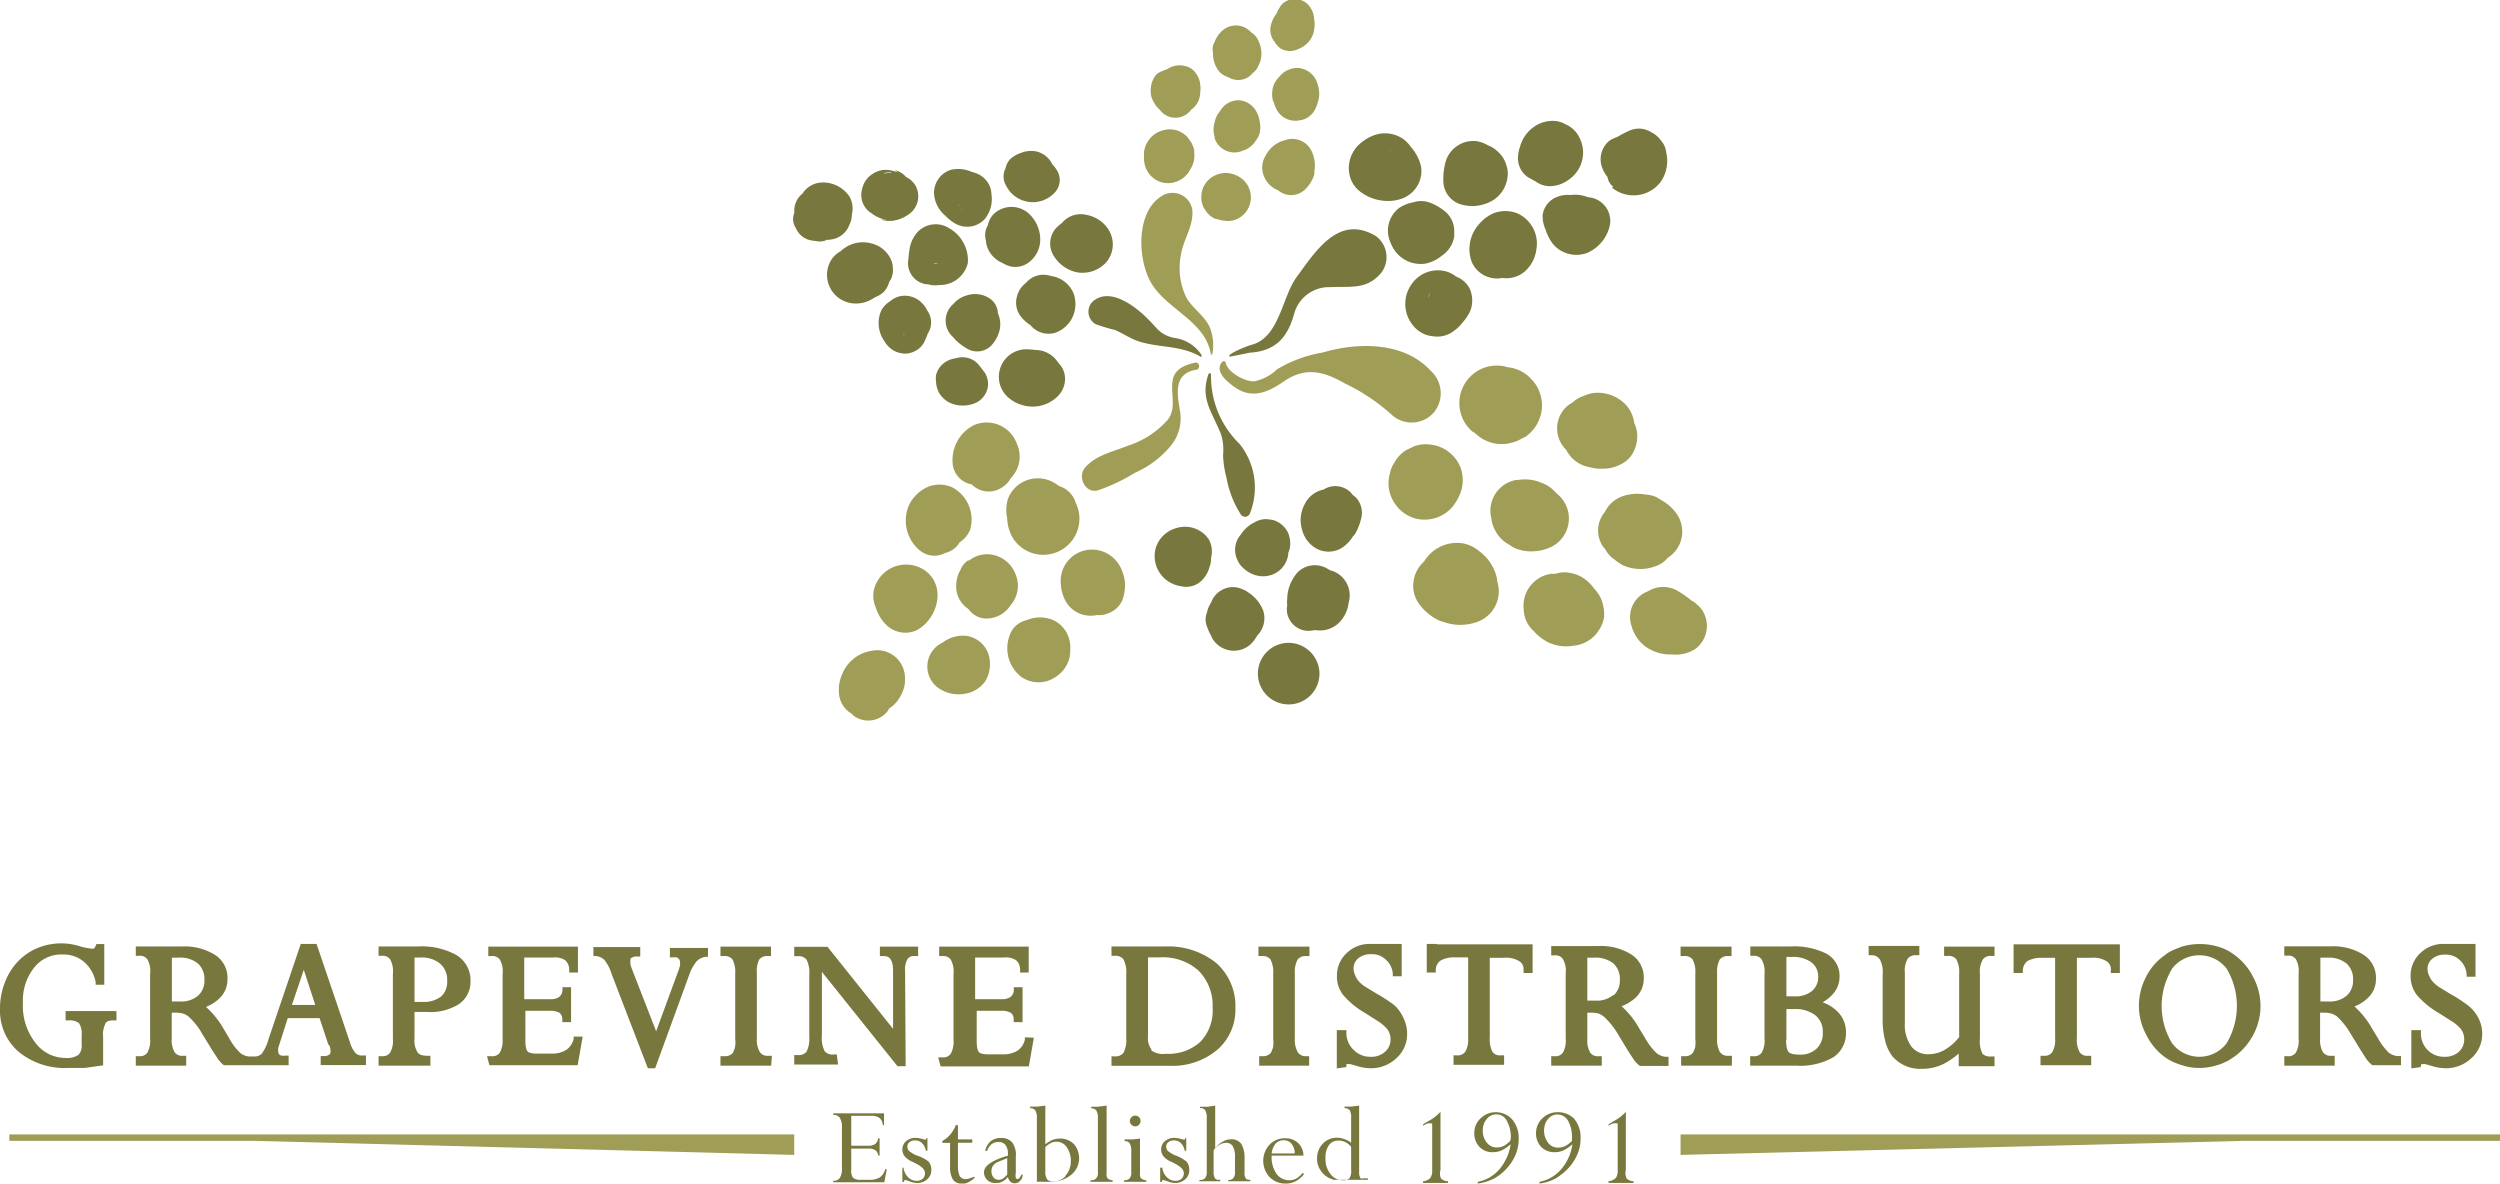 <?xml version="1.0" encoding="UTF-8"?> <svg xmlns="http://www.w3.org/2000/svg" viewBox="0 0 174.54 82.63"><defs><style> .cls-1{fill:#78773d;}.cls-2{fill:#9f9d56;} </style></defs><title>Grapevine Distributors</title><g id="Layer_2" data-name="Layer 2"><g id="Logo"><path class="cls-1" d="M61.44,82.19a1.34,1.34,0,0,1-.73.18h-.62a.77.77,0,0,1-.53-.14.82.82,0,0,1-.13-.55V80.19h1.19a.84.84,0,0,1,.5.12.5.5,0,0,1,.19.37h.1V79.47h-.1a.58.58,0,0,1-.21.4.81.81,0,0,1-.48.12H59.43V77.9h1.35a1,1,0,0,1,.61.14.69.69,0,0,1,.24.51h.09v-.82H58.17v.11a.52.52,0,0,1,.47.21,1.24,1.24,0,0,1,.14.67v2.83a1.25,1.25,0,0,1-.14.68.54.54,0,0,1-.47.21l0,.1h3.57l.17-.91h-.11A1,1,0,0,1,61.44,82.19Z"></path><path class="cls-1" d="M64,80.67a2,2,0,0,1-.33-.17l-.2-.14a.47.47,0,0,1-.12-.31.37.37,0,0,1,.15-.31.58.58,0,0,1,.38-.12.68.68,0,0,1,.5.19,1,1,0,0,1,.26.53h.11v-.88h-.09a.1.1,0,0,1,0,.09.21.21,0,0,1-.14,0l-.24-.06a1.63,1.63,0,0,0-.36-.05,1,1,0,0,0-.66.23.78.78,0,0,0-.09,1.07,1.45,1.45,0,0,0,.58.39l.15.08c.45.22.68.45.68.69a.53.53,0,0,1-.15.39.64.64,0,0,1-.43.15.83.83,0,0,1-.61-.26,1.11,1.11,0,0,1-.31-.66H63v1h.1a.23.23,0,0,1,.05-.12.18.18,0,0,1,.14,0l.27.1a1.44,1.44,0,0,0,.47.09,1,1,0,0,0,.71-.26.83.83,0,0,0,.28-.65.85.85,0,0,0-.19-.58A2.44,2.44,0,0,0,64,80.67Z"></path><path class="cls-1" d="M67.71,82.26a.74.74,0,0,1-.27.06A.47.47,0,0,1,67,82.1a1.75,1.75,0,0,1-.12-.77V79.78h1v-.23h-1v-1h-.15a2.27,2.27,0,0,1-.37.64,2,2,0,0,1-.57.47v.13h.54V81.4a1.76,1.76,0,0,0,.19.94.69.69,0,0,0,.62.29l.22,0a.82.82,0,0,0,.24-.09,1.42,1.42,0,0,0,.45-.32l0-.07Z"></path><path class="cls-1" d="M71.17,82.24a.13.13,0,0,1-.13.07.13.13,0,0,1-.12-.08.76.76,0,0,1,0-.34V80.76a1.49,1.49,0,0,0-.25-1,1,1,0,0,0-.82-.31,1.08,1.08,0,0,0-.69.23,1.26,1.26,0,0,0-.38.67h.14a1,1,0,0,1,.31-.47.76.76,0,0,1,.48-.15.59.59,0,0,1,.49.21,1,1,0,0,1,.17.62v.13l-.23.06c-1,.33-1.44.69-1.44,1.09a.68.68,0,0,0,.23.54.74.74,0,0,0,.55.21l.23,0a1.15,1.15,0,0,0,.26-.09,1.35,1.35,0,0,0,.4-.32.66.66,0,0,0,.17.32.44.44,0,0,0,.3.11.47.47,0,0,0,.38-.17.63.63,0,0,0,.18-.43h-.1A.54.54,0,0,1,71.17,82.24ZM70.32,82a1.39,1.39,0,0,1-.28.27.52.52,0,0,1-.31.1.48.48,0,0,1-.37-.17.65.65,0,0,1-.14-.43.64.64,0,0,1,.18-.47,1,1,0,0,1,.32-.2l.6-.24Z"></path><path class="cls-1" d="M74,79.49a1.55,1.55,0,0,0-.54.1,2.8,2.8,0,0,0-.48.3v-2.7l-.55.07-.51,0v.11h0a.42.42,0,0,1,.36.15,1,1,0,0,1,.11.54v4.45a2.31,2.31,0,0,1,.43,0l.27,0h.2a2.25,2.25,0,0,0,1.47-.47,1.49,1.49,0,0,0,.58-1.2A1.52,1.52,0,0,0,75,79.9,1.33,1.33,0,0,0,74,79.49Zm.41,2.6a1.15,1.15,0,0,1-.89.4.5.5,0,0,1-.42-.16,1,1,0,0,1-.12-.57V80.08a1.82,1.82,0,0,1,.39-.28.86.86,0,0,1,.39-.09.85.85,0,0,1,.72.39,1.64,1.64,0,0,1,.28,1A1.48,1.48,0,0,1,74.38,82.09Z"></path><path class="cls-1" d="M77.26,81.85V77.19l-.64.08-.44,0v.11h0a.43.43,0,0,1,.36.15,1,1,0,0,1,.11.54v3.75a.59.59,0,0,1-.12.45.51.51,0,0,1-.4.13v.11h1.55v-.11a.55.55,0,0,1-.37-.15A.66.66,0,0,1,77.26,81.85Z"></path><path class="cls-1" d="M79,78a.34.34,0,0,0-.12.26.39.39,0,0,0,.37.38.37.37,0,0,0,.27-.11.39.39,0,0,0,0-.54.39.39,0,0,0-.27-.1A.3.3,0,0,0,79,78Z"></path><path class="cls-1" d="M79.59,81.85V79.49l-.53.06-.55,0v.12h0a.4.4,0,0,1,.36.15,1,1,0,0,1,.11.54v1.46a.66.66,0,0,1-.11.45.54.54,0,0,1-.4.13v.11h1.56v-.11a.59.59,0,0,1-.39-.15A.74.74,0,0,1,79.59,81.85Z"></path><path class="cls-1" d="M82.07,80.67a2,2,0,0,1-.33-.17l-.2-.14a.47.47,0,0,1-.12-.31.37.37,0,0,1,.15-.31.58.58,0,0,1,.38-.12.68.68,0,0,1,.5.19,1,1,0,0,1,.26.53h.11v-.88h-.09a.1.1,0,0,1,0,.09.21.21,0,0,1-.14,0l-.24-.06a1.72,1.72,0,0,0-.36-.05,1,1,0,0,0-.66.23.73.73,0,0,0-.26.58.72.72,0,0,0,.17.49,1.45,1.45,0,0,0,.58.39l.15.08c.45.22.68.45.68.69a.53.53,0,0,1-.15.39.64.64,0,0,1-.43.15.83.83,0,0,1-.61-.26,1.05,1.05,0,0,1-.31-.66H81v1h.11a.23.23,0,0,1,.05-.12.17.17,0,0,1,.13,0l.28.1a1.44,1.44,0,0,0,.47.09,1.05,1.05,0,0,0,.71-.26.83.83,0,0,0,.28-.65.85.85,0,0,0-.19-.58A2.57,2.57,0,0,0,82.07,80.67Z"></path><path class="cls-1" d="M87,82.31a.68.68,0,0,1-.11-.45v-1a1.86,1.86,0,0,0-.23-1,.82.82,0,0,0-.71-.32,1.12,1.12,0,0,0-.57.16,1.75,1.75,0,0,0-.54.46V77.19l-.53.08-.53,0v.09h0a.43.43,0,0,1,.36.15,1,1,0,0,1,.11.54v3.75a.65.65,0,0,1-.12.46.52.52,0,0,1-.39.12l0,.09h1l.45,0v-.11a.65.65,0,0,1-.22,0,.34.34,0,0,1-.14-.09.79.79,0,0,1-.1-.45V80.31a1.19,1.19,0,0,1,.42-.39.85.85,0,0,1,.43-.13.51.51,0,0,1,.49.24,1.44,1.44,0,0,1,.15.77v1a.64.64,0,0,1-.11.45.43.43,0,0,1-.36.13v.09h.76l.78,0v-.11A.5.5,0,0,1,87,82.31Z"></path><path class="cls-1" d="M90.52,82.27a1,1,0,0,1-.5.13,1.09,1.09,0,0,1-.9-.45,2.08,2.08,0,0,1-.34-1.27H91a1.13,1.13,0,0,0-.1-.49,1.25,1.25,0,0,0-.27-.39,1.27,1.27,0,0,0-.91-.33,1.45,1.45,0,0,0-1.09.45,1.67,1.67,0,0,0,0,2.25,1.5,1.5,0,0,0,1.12.46,1.54,1.54,0,0,0,.71-.16,1.92,1.92,0,0,0,.58-.49l-.09-.1A1.59,1.59,0,0,1,90.52,82.27Zm-1.46-2.43a.73.73,0,0,1,.57-.23.64.64,0,0,1,.54.25,1,1,0,0,1,.22.67H88.78A1.3,1.3,0,0,1,89.06,79.84Z"></path><path class="cls-1" d="M95,82.28a.75.75,0,0,1-.11-.46V77.19h0l-.58.07-.23,0h-.21v.11h0a.46.46,0,0,1,.36.14,1,1,0,0,1,.1.55v1.72a1.66,1.66,0,0,0-.49-.26,1.51,1.51,0,0,0-.5-.09,1.34,1.34,0,0,0-1,.43,1.48,1.48,0,0,0-.39,1,1.44,1.44,0,0,0,.26.87,1.49,1.49,0,0,0,.71.57l.2.07.15,0,.23,0h2v-.11a.87.87,0,0,1-.25,0A.7.7,0,0,1,95,82.28Zm-.67-.63a1,1,0,0,1-.11.61.58.58,0,0,1-.44.14,1.07,1.07,0,0,1-.89-.43,1.7,1.7,0,0,1-.35-1.13,1.47,1.47,0,0,1,.24-.89.8.8,0,0,1,.66-.32,1.14,1.14,0,0,1,.49.11,1.38,1.38,0,0,1,.4.32Z"></path><path class="cls-1" d="M100.57,81.68V77.62a3.19,3.19,0,0,1-.88.67l-.33.2,0,.11.14-.09.15-.07a.9.9,0,0,1,.34,0v3.26a.89.89,0,0,1-.13.54.81.81,0,0,1-.51.23v.12h0l.87,0h.87v-.12a.7.7,0,0,1-.49-.2A.89.89,0,0,1,100.57,81.68Z"></path><path class="cls-1" d="M104.44,77.65a1.48,1.48,0,0,0-1.06.42,1.37,1.37,0,0,0-.45,1,1.35,1.35,0,0,0,.36,1,1.21,1.21,0,0,0,.93.37,1.45,1.45,0,0,0,.63-.13,3.08,3.08,0,0,0,.62-.42,3.58,3.58,0,0,1-.79,1.75,2.67,2.67,0,0,1-1.51.87v.12a3.4,3.4,0,0,0,.82-.21,2.74,2.74,0,0,0,.69-.38,3.48,3.48,0,0,0,1-1.15,2.89,2.89,0,0,0,.35-1.38,2,2,0,0,0-.45-1.35A1.55,1.55,0,0,0,104.44,77.65Zm1,2A1.88,1.88,0,0,1,105,80a1.12,1.12,0,0,1-.51.11.86.86,0,0,1-.69-.34,1.3,1.3,0,0,1-.28-.83,1.52,1.52,0,0,1,.07-.45,1.07,1.07,0,0,1,.21-.36.82.82,0,0,1,.66-.33.81.81,0,0,1,.74.45,2.31,2.31,0,0,1,.28,1.2Z"></path><path class="cls-1" d="M108.75,77.65a1.5,1.5,0,0,0-1.06.42,1.41,1.41,0,0,0-.45,1,1.35,1.35,0,0,0,.36,1,1.23,1.23,0,0,0,.93.37,1.42,1.42,0,0,0,.63-.13,2.83,2.83,0,0,0,.62-.42,3.41,3.41,0,0,1-.79,1.75,2.64,2.64,0,0,1-1.51.87v.12a3.28,3.28,0,0,0,.82-.21A2.58,2.58,0,0,0,109,82a3.38,3.38,0,0,0,1-1.15,2.78,2.78,0,0,0,.35-1.38,2,2,0,0,0-.44-1.35A1.55,1.55,0,0,0,108.75,77.65Zm1,2a1.69,1.69,0,0,1-.47.36,1.12,1.12,0,0,1-.51.11.83.83,0,0,1-.69-.34,1.41,1.41,0,0,1-.21-1.28.91.91,0,0,1,.2-.36.82.82,0,0,1,.66-.33.84.84,0,0,1,.75.45,2.32,2.32,0,0,1,.27,1.2Z"></path><path class="cls-1" d="M113.51,81.68V77.62a3,3,0,0,1-.88.67l-.32.2,0,.11.13-.09.16-.07a.9.9,0,0,1,.34,0v3.26a.89.89,0,0,1-.13.54.87.87,0,0,1-.51.23v.12h0l.88,0h.87v-.12a.7.7,0,0,1-.49-.2A.89.89,0,0,1,113.51,81.68Z"></path><polygon class="cls-2" points="117.33 79.2 117.33 79.65 117.33 80.63 156.7 79.65 174.54 79.65 174.54 79.2 117.33 79.2"></polygon><polygon class="cls-2" points="0.65 79.65 17.74 79.65 55.45 80.63 55.45 79.65 55.45 79.2 0.65 79.2 0.65 79.65"></polygon><path class="cls-1" d="M100.34,65.9h-.73v2h.63l0-.22a.81.81,0,0,1,.34-.62,1.92,1.92,0,0,1,1-.22h.92v5.65a1.7,1.7,0,0,1-.2.94.65.65,0,0,1-.58.25h-.24v.66h3.53v-.66h-.24a.64.64,0,0,1-.57-.24,1.91,1.91,0,0,1-.19-1V66.87H105a1.77,1.77,0,0,1,1.06.23.64.64,0,0,1,.31.59v.24H107v-2h-6.69Z"></path><path class="cls-1" d="M1.31,73.44a5.08,5.08,0,0,0,3.45,1.12h0l1.15,0,1.29-.18v-2a1.62,1.62,0,0,1,.17-.93c0-.05.13-.21.52-.21h.24v-.65H4.58v.65h.24a1,1,0,0,1,.7.2,1.36,1.36,0,0,1,.18.85v.65a.89.89,0,0,1-.23.71,1.37,1.37,0,0,1-.87.21,2.61,2.61,0,0,1-2.13-1.06A4.19,4.19,0,0,1,1.6,70a3.68,3.68,0,0,1,.78-2.44,2.4,2.4,0,0,1,2-.92,2.2,2.2,0,0,1,1.47.5,2.5,2.5,0,0,1,.83,1.43l0,.18h.6V65.91H6.73l-.06.15a.55.55,0,0,1-.11.16.41.41,0,0,1-.23,0,3.76,3.76,0,0,1-.8-.17,4.33,4.33,0,0,0-2.76.08,3.87,3.87,0,0,0-1.26.75A4.23,4.23,0,0,0,.38,68.49a5,5,0,0,0-.38,2A3.78,3.78,0,0,0,1.31,73.44Z"></path><path class="cls-1" d="M13,73.71h-.24a.62.62,0,0,1-.57-.25,1.68,1.68,0,0,1-.2-.94V70.7h.33a2.42,2.42,0,0,1,.45.06,1.4,1.4,0,0,1,.37.19,4.87,4.87,0,0,1,1,1.27l.44.71c.15.26.26.43.32.52l.27.41a1.84,1.84,0,0,0,.4.46l.07.05h2v0h.75l1.76,0v-.67h-.23a1,1,0,0,1-.26,0l-.13-.05a.39.39,0,0,1-.11-.29v-.18l.67-2.1h2.22l.61,1.84L23,73a1.17,1.17,0,0,1,.08.38c0,.16-.05.23-.1.25a.52.52,0,0,1-.35.1h-.24v.63H24l1.55,0v-.67h-.3a.59.59,0,0,1-.44-.18,2,2,0,0,1-.38-.75L22.1,65.9H21l-2.26,6.67a2.93,2.93,0,0,1-.47,1,.69.69,0,0,1-.5.19h-.36a1.09,1.09,0,0,1-.65-.26,4.16,4.16,0,0,1-.75-1l-.38-.64a6,6,0,0,0-1.25-1.56,2.88,2.88,0,0,0,.95-.61,1.79,1.79,0,0,0,.55-1.33A1.89,1.89,0,0,0,15,66.66a4,4,0,0,0-2.31-.58H9.48v.65h.24a.62.62,0,0,1,.57.25,1.62,1.62,0,0,1,.19,1V72.5a1.68,1.68,0,0,1-.2,1,.62.62,0,0,1-.56.24H9.48v.66H13Zm8.21-6,.8,2.45H20.38ZM12,66.86h.47a1.93,1.93,0,0,1,1.35.41,1.46,1.46,0,0,1,.45,1.15,1.37,1.37,0,0,1-.44,1.09,1.79,1.79,0,0,1-1.25.41H12Z"></path><path class="cls-1" d="M30.05,73.71h-.23c-.34,0-.57-.08-.68-.26a1.53,1.53,0,0,1-.2-.94V70.65l.39,0h.44A3.79,3.79,0,0,0,32,70.13a1.89,1.89,0,0,0,.85-1.63,2.05,2.05,0,0,0-1-1.83,5,5,0,0,0-2.71-.59H26.43v.65h.23a.63.63,0,0,1,.58.25,1.71,1.71,0,0,1,.19,1V72.5a1.68,1.68,0,0,1-.2,1,.64.64,0,0,1-.57.24h-.23v.66h3.62Zm-1.11-6.86h.4a2,2,0,0,1,1.4.44,1.49,1.49,0,0,1,.48,1.19,1.38,1.38,0,0,1-.42,1.09,2,2,0,0,1-1.3.38h-.39l-.17,0Z"></path><path class="cls-1" d="M34.89,73.5a.62.62,0,0,1-.56.24H34l.17.63h6.16l.35-2h-.63l0,.17a1.31,1.31,0,0,1-.53.77,1.9,1.9,0,0,1-1,.25h-1c-.46,0-.63-.09-.68-.15s-.16-.23-.16-.73V70.57h1.71a1.29,1.29,0,0,1,.67.14.57.57,0,0,1,.2.43l0,.22h.61V68.92h-.6l0,.2a.64.64,0,0,1-.24.49,1.06,1.06,0,0,1-.63.15H36.6V66.85h2a1.29,1.29,0,0,1,.86.19.87.87,0,0,1,.28.64l0,.22h.61V66.09H34.09v.66h.24a.62.62,0,0,1,.57.25,1.62,1.62,0,0,1,.19,1v4.58A1.71,1.71,0,0,1,34.89,73.5Z"></path><path class="cls-1" d="M42.18,67a2.84,2.84,0,0,1,.52,1l2.53,6.58h.51l2.43-6.66a3,3,0,0,1,.47-.81,1.05,1.05,0,0,1,.27-.2,1.28,1.28,0,0,1,.33-.11l.19,0v-.62H46.77l0,.66H47a.6.6,0,0,1,.25,0l.13.09a.41.41,0,0,1,.1.21l0,.25-.08.28L45.81,72l-1.7-4.37-.1-.29,0-.23c0-.16,0-.21.09-.24a.59.59,0,0,1,.37-.09h.23v-.66H41.43v.63l.21,0A1,1,0,0,1,42.18,67Z"></path><path class="cls-1" d="M53.89,73.71h-.26a.62.62,0,0,1-.58-.26,1.63,1.63,0,0,1-.21-.94V67.94A1.81,1.81,0,0,1,53,67a.68.68,0,0,1,.59-.25h.24v-.66H50.3v.66h.24a.69.69,0,0,1,.59.22,1.87,1.87,0,0,1,.2,1v4.57a2,2,0,0,1,0,.48,1.22,1.22,0,0,1-.09.32.87.87,0,0,0-.06.15.7.7,0,0,1-.59.25H50.3v.66h3.54Z"></path><path class="cls-1" d="M63.19,67.81a1.51,1.51,0,0,1,.17-.86.55.55,0,0,1,.5-.2h.24v-.66H61.43v.66h.24c.33,0,.45.12.52.25s.16.26.16.83v4L57.77,66.1H55.45v.66h.24a.69.69,0,0,1,.62.24,2,2,0,0,1,.19,1.07v4.35a1.93,1.93,0,0,1-.19,1,.68.68,0,0,1-.62.24h-.24v.66H57l1.51,0-.09-.7h-.21a.74.74,0,0,1-.63-.22,2,2,0,0,1-.2-1.08V67.85l5.28,6.59h.57Z"></path><path class="cls-1" d="M71.55,72.42l0,.17a1.26,1.26,0,0,1-.52.77,1.9,1.9,0,0,1-1,.25h-1c-.46,0-.63-.09-.68-.15s-.16-.23-.16-.73V70.57h1.71a1.29,1.29,0,0,1,.67.14.54.54,0,0,1,.2.43l0,.22h.62V68.92h-.61l0,.2a.64.64,0,0,1-.24.49,1.06,1.06,0,0,1-.63.15H68.08V66.85h2a1.29,1.29,0,0,1,.86.19.87.87,0,0,1,.28.64l0,.22h.6V66.09H65.57v.66h.24a.62.62,0,0,1,.57.25,1.71,1.71,0,0,1,.19,1v4.58a1.71,1.71,0,0,1-.2,1,.62.62,0,0,1-.56.24H65.5l.17.63h6.16l.35-2Z"></path><path class="cls-1" d="M85,73.28a3.7,3.7,0,0,0,1.25-2.91,4,4,0,0,0-1.34-3.14,5.34,5.34,0,0,0-3.6-1.15H77.6v.65h.24a.71.71,0,0,1,.59.24,1.86,1.86,0,0,1,.2,1V72.5a1.87,1.87,0,0,1-.19,1,.69.69,0,0,1-.6.25H77.6v.66h4A4.89,4.89,0,0,0,85,73.28Zm-4.6,0a1.31,1.31,0,0,1-.25-.94v-5.5l.38,0H81a3.71,3.71,0,0,1,2.66.91,3.44,3.44,0,0,1,1,2.6,3.16,3.16,0,0,1-.85,2.38,3.31,3.31,0,0,1-2.42.84A1.39,1.39,0,0,1,80.37,73.33Z"></path><path class="cls-1" d="M90.6,73.45a1.73,1.73,0,0,1-.2-.94V67.94a1.81,1.81,0,0,1,.19-.94.68.68,0,0,1,.59-.25h.24v-.66H87.86v.66h.24a.69.69,0,0,1,.59.22,1.87,1.87,0,0,1,.2,1v4.57a2,2,0,0,1,0,.48c0,.13-.06.23-.09.32a.87.87,0,0,0-.06.15.71.71,0,0,1-.59.25h-.24v.66H91.4l0-.66h-.26A.64.64,0,0,1,90.6,73.45Z"></path><path class="cls-1" d="M97.36,70.19a10.56,10.56,0,0,0-1.27-.83l-.69-.42a2,2,0,0,1-.67-.61,1.86,1.86,0,0,1-.1-.2,1.56,1.56,0,0,1-.07-.17,1.19,1.19,0,0,1-.06-.33.9.9,0,0,1,.31-.71,1.31,1.31,0,0,1,.91-.3,1.34,1.34,0,0,1,1,.35,1.47,1.47,0,0,1,.52,1l0,.19h.62V65.9H95.66a2.29,2.29,0,0,0-1.64.64,2.12,2.12,0,0,0-.68,1.59,2.08,2.08,0,0,0,.42,1.32,5.89,5.89,0,0,0,1.59,1.3l1,.64a3.62,3.62,0,0,1,.48.43,1.16,1.16,0,0,1,.25.74,1.12,1.12,0,0,1-.38.87,1.4,1.4,0,0,1-1,.35,1.59,1.59,0,0,1-1.14-.43A1.62,1.62,0,0,1,94,72.16v-.24h-.67v2.67L94,74.5v-.21l0,0s0,0,0,0l.26,0,.4.11a3.32,3.32,0,0,0,1,.18,2.57,2.57,0,0,0,1.83-.7,2.25,2.25,0,0,0,.75-1.72,2.4,2.4,0,0,0-.25-1.07A2.68,2.68,0,0,0,97.36,70.19Z"></path><path class="cls-1" d="M115.58,73.45a4.49,4.49,0,0,1-.74-1l-.39-.64a6,6,0,0,0-1.24-1.56,3.11,3.11,0,0,0,1-.61,1.83,1.83,0,0,0,.55-1.33,1.89,1.89,0,0,0-.88-1.68,4,4,0,0,0-2.32-.58H108.3v.65h.24a.61.61,0,0,1,.57.25,1.6,1.6,0,0,1,.2,1V72.5a1.68,1.68,0,0,1-.2,1,.64.64,0,0,1-.57.24h-.24v.66h3.53v-.66h-.23a.64.64,0,0,1-.58-.25,1.68,1.68,0,0,1-.2-.94V70.7h.33a2.32,2.32,0,0,1,.45.06A1.49,1.49,0,0,1,112,71a5.34,5.34,0,0,1,1,1.27l.43.71.32.52.27.41a1.86,1.86,0,0,0,.41.46l.06.05h2v-.64l-.22,0A1.12,1.12,0,0,1,115.58,73.45Zm-2.93-4a1.76,1.76,0,0,1-1.25.41h-.58v-3h.47a2,2,0,0,1,1.36.41,1.46,1.46,0,0,1,.44,1.15A1.37,1.37,0,0,1,112.65,69.5Z"></path><path class="cls-1" d="M120.92,73.71h-.25a.64.64,0,0,1-.59-.26,1.73,1.73,0,0,1-.2-.94V67.94a1.83,1.83,0,0,1,.18-.94.68.68,0,0,1,.59-.25h.24v-.66h-3.56v.66h.24a.68.68,0,0,1,.59.22,1.78,1.78,0,0,1,.2,1v4.57a2.09,2.09,0,0,1,0,.48c0,.13-.06.23-.09.32a1.41,1.41,0,0,0-.07.15.68.68,0,0,1-.59.25h-.24v.66h3.54Z"></path><path class="cls-1" d="M128,73.81a2,2,0,0,0,.88-1.71,2,2,0,0,0-.63-1.51,2.72,2.72,0,0,0-1-.61l.14-.09a2.74,2.74,0,0,0,.55-.46,1.81,1.81,0,0,0,.49-1.24,1.76,1.76,0,0,0-.92-1.61,5,5,0,0,0-2.52-.5H122.2v.65h.23A.63.63,0,0,1,123,67a1.71,1.71,0,0,1,.19,1V72.5a1.68,1.68,0,0,1-.2,1,.63.63,0,0,1-.57.24h-.23v.66h3.22A4.65,4.65,0,0,0,128,73.81Zm-3.28-7h.35a2.2,2.2,0,0,1,1.4.38,1.23,1.23,0,0,1,.47,1,1.26,1.26,0,0,1-.44,1,1.79,1.79,0,0,1-1.23.37h-.55Zm0,5.76V70.45h.53a2.29,2.29,0,0,1,1.5.44,1.46,1.46,0,0,1,.51,1.19,1.48,1.48,0,0,1-.43,1.13,1.64,1.64,0,0,1-1.2.42c-.5,0-.68-.11-.74-.17S124.7,73.23,124.7,72.61Z"></path><path class="cls-1" d="M131.25,67a1.76,1.76,0,0,1,.19,1v3.21a5.66,5.66,0,0,0,.17,1.43,3,3,0,0,0,.51,1.11,2.56,2.56,0,0,0,2.09.87,3.36,3.36,0,0,0,1.54-.37,5.13,5.13,0,0,0,1-.7v.89l2.5,0v-.68h-.24a.76.76,0,0,1-.6-.19,2,2,0,0,1-.18-1.09v-4.5a1.64,1.64,0,0,1,.21-1,.65.65,0,0,1,.57-.24h.24v-.65h-3.52v.65H136a.67.67,0,0,1,.58.23,1.85,1.85,0,0,1,.2,1v4.44a3.64,3.64,0,0,1-1,.88,2.26,2.26,0,0,1-1.09.31,1.48,1.48,0,0,1-1.25-.54,2.62,2.62,0,0,1-.45-1.67V67.93a1.66,1.66,0,0,1,.2-1,.67.67,0,0,1,.57-.24H134v-.65h-3.54v.65h.23A.65.65,0,0,1,131.25,67Z"></path><path class="cls-1" d="M141.23,67.71a.83.83,0,0,1,.33-.62,2,2,0,0,1,1-.22h.92v5.65a1.7,1.7,0,0,1-.2.94.65.65,0,0,1-.58.25h-.24v.66H146v-.66h-.23a.62.62,0,0,1-.57-.24,1.79,1.79,0,0,1-.2-1V66.87H146a1.73,1.73,0,0,1,1.05.23.63.63,0,0,1,.32.59v.24H148v-2h-7.42v2h.64Z"></path><path class="cls-1" d="M151.16,73.82a4,4,0,0,0,1.12.53,3.85,3.85,0,0,0,1.27.21,4.08,4.08,0,0,0,1.26-.2,2.6,2.6,0,0,0,.58-.23,1.24,1.24,0,0,0,.33-.18l.25-.16a4.45,4.45,0,0,0,1.36-1.57,4.31,4.31,0,0,0,.49-2,4.26,4.26,0,0,0-.51-2A4.19,4.19,0,0,0,156,66.67a3.3,3.3,0,0,0-1.12-.57,4.48,4.48,0,0,0-2.59,0l-.6.24-.28.15a1.72,1.72,0,0,0-.23.17,4,4,0,0,0-1.36,1.56,4.35,4.35,0,0,0-.49,2,4.25,4.25,0,0,0,.5,2A4.3,4.3,0,0,0,151.16,73.82Zm.49-6.2a2.41,2.41,0,0,1,3.8,0,5.09,5.09,0,0,1,0,5.22,2.39,2.39,0,0,1-3.8,0,5,5,0,0,1,0-5.21Z"></path><path class="cls-1" d="M163,73.71h-.24a.64.64,0,0,1-.58-.25,1.68,1.68,0,0,1-.2-.94V70.7h.33a2.22,2.22,0,0,1,.45.06,1.49,1.49,0,0,1,.38.19,5.1,5.1,0,0,1,1,1.27l.44.71c.15.26.26.43.32.52l.26.41a2.09,2.09,0,0,0,.41.46l.06.05h2v-.64l-.22,0a1.12,1.12,0,0,1-.66-.26,4.49,4.49,0,0,1-.74-1l-.39-.64a6,6,0,0,0-1.24-1.56,2.88,2.88,0,0,0,.95-.61,1.79,1.79,0,0,0,.55-1.33,1.89,1.89,0,0,0-.88-1.68,4,4,0,0,0-2.31-.58h-3.21v.65h.23a.63.63,0,0,1,.58.25,1.71,1.71,0,0,1,.19,1V72.5a1.68,1.68,0,0,1-.2,1,.63.63,0,0,1-.57.24h-.23v.66H163Zm-1-6.85h.47a2,2,0,0,1,1.36.41,1.46,1.46,0,0,1,.45,1.15,1.4,1.4,0,0,1-.44,1.09,1.8,1.8,0,0,1-1.26.41H162Z"></path><path class="cls-1" d="M169.05,74.29l0,0s0,0,0,0l.26,0,.4.11a3.32,3.32,0,0,0,1,.18,2.57,2.57,0,0,0,1.83-.7,2.26,2.26,0,0,0,.76-1.72,2.41,2.41,0,0,0-.26-1.07,2.68,2.68,0,0,0-.7-.87,10.56,10.56,0,0,0-1.27-.83l-.69-.42a2.09,2.09,0,0,1-.67-.61l-.1-.2a1.56,1.56,0,0,1-.07-.17,1.19,1.19,0,0,1-.06-.33.88.88,0,0,1,.32-.71,1.29,1.29,0,0,1,.9-.3,1.38,1.38,0,0,1,1,.35,1.5,1.5,0,0,1,.51,1l0,.19h.62V65.9h-2.21a2.29,2.29,0,0,0-1.64.64,2.12,2.12,0,0,0-.68,1.59,2.15,2.15,0,0,0,.42,1.32,5.89,5.89,0,0,0,1.59,1.3l1,.64a3,3,0,0,1,.48.43,1.16,1.16,0,0,1,.25.74,1.14,1.14,0,0,1-.37.87,1.42,1.42,0,0,1-1,.35,1.59,1.59,0,0,1-1.14-.43,1.62,1.62,0,0,1-.51-1.19v-.24h-.67v2.67l.65-.09Z"></path><path class="cls-1" d="M85.39,31.79a7,7,0,0,0,.24,1.57,7.06,7.06,0,0,0,1,2.56.36.36,0,0,0,.64-.09A4.88,4.88,0,0,0,86.55,31a6.57,6.57,0,0,1-2-4.85c0-.12-.15-.13-.19,0-.59,1.72.3,2.65.9,4.21A3.78,3.78,0,0,1,85.39,31.79Z"></path><path class="cls-1" d="M84.45,39.56a1.45,1.45,0,0,0,.1-.61,1.75,1.75,0,0,0-.16-1.3,2,2,0,0,0-2.19-.8,2.07,2.07,0,0,0-1.53,1.48,2.12,2.12,0,0,0,1.12,2.39,2.14,2.14,0,0,0,.68.21,1.54,1.54,0,0,0,1.45-.42,2.12,2.12,0,0,0,.5-.84Z"></path><path class="cls-1" d="M86.63,37.32v0a1.64,1.64,0,0,0-.34.62,1.66,1.66,0,0,0,.17,1.29l0,0a1.38,1.38,0,0,0,.32.41,2.06,2.06,0,0,0,.89.52,1.82,1.82,0,0,0,1.44-.18,1.74,1.74,0,0,0,.84-1.4l.07-.19a1.72,1.72,0,0,0,0-.9L90,37.4a1.36,1.36,0,0,0-.14-.33,1.68,1.68,0,0,0-1-.77l-.44-.06a1.66,1.66,0,0,0-.84.23A2.34,2.34,0,0,0,86.63,37.32Z"></path><path class="cls-1" d="M94.62,34.69l-.16-.12a2,2,0,0,0-.19-.22A1.53,1.53,0,0,0,92.8,34a1.38,1.38,0,0,0-.39.18,1.88,1.88,0,0,0-1.34,1.06A2.31,2.31,0,0,0,90.91,37a2.08,2.08,0,0,0,1,1.3A1.77,1.77,0,0,0,94,38a2.31,2.31,0,0,0,.45-.54,1.32,1.32,0,0,0,.18-.22,4.06,4.06,0,0,0,.39-1A1.55,1.55,0,0,0,94.62,34.69Z"></path><path class="cls-1" d="M88.19,42.63a2.61,2.61,0,0,0-1-1.24,1.77,1.77,0,0,0-.54-.29,1.57,1.57,0,0,0-1.38.11,1.59,1.59,0,0,0-.71.85,1.91,1.91,0,0,0-.29.69,1.31,1.31,0,0,0,0,1,3.85,3.85,0,0,0,.27.61,1.61,1.61,0,0,0,.37.56,1.75,1.75,0,0,0,1.21.51,1.71,1.71,0,0,0,1.3-.56,3.08,3.08,0,0,0,.37-.52A1.7,1.7,0,0,0,88.19,42.63Zm-1-1.15a.08.08,0,0,1,0,0l0,0Z"></path><path class="cls-1" d="M93.33,40a1.77,1.77,0,0,0-.45-.18l-.21-.12a1.71,1.71,0,0,0-2.08.26A3,3,0,0,0,90,41a2.81,2.81,0,0,0-.13.82,1.63,1.63,0,0,0,0,.44,1.47,1.47,0,0,0,.42,1.34,1.49,1.49,0,0,0,1.42.4h.19a1.91,1.91,0,0,0,1.88-.89,2.21,2.21,0,0,0,.37-1h0A1.82,1.82,0,0,0,93.33,40Z"></path><path class="cls-1" d="M90,44.88A2.15,2.15,0,1,0,92.12,47,2.17,2.17,0,0,0,90,44.88Z"></path><path class="cls-1" d="M83.89,24.79a2.67,2.67,0,0,0-1.78-1.18A2.22,2.22,0,0,1,80.83,23c-.24-.25-.47-.52-.72-.76-.89-.89-2.67-2.25-3.85-1.16a1,1,0,0,0,.25,1.56,13.9,13.9,0,0,0,1.34.4c.56.24,1.06.6,1.64.79,1.41.46,3,.27,4.34,1.08,0,0,.09,0,.06-.08Z"></path><path class="cls-1" d="M77.21,17.36l0-.13-.52.72a1.51,1.51,0,0,0,.69-1A1.46,1.46,0,0,0,77,15.58a2,2,0,0,0-1.56-.51,2.75,2.75,0,0,0-1,.3,4.09,4.09,0,0,0-.66.5,1.62,1.62,0,0,0-.21,2A2.54,2.54,0,0,0,75.13,19a2.25,2.25,0,0,0,2-.58,1.92,1.92,0,0,0,.51-.91,1.94,1.94,0,0,0-.2-1.4A2.3,2.3,0,0,0,75.84,15a1.69,1.69,0,0,0-1.18,3.14,1.87,1.87,0,0,0,2,.1,1.66,1.66,0,0,0,.77-1.42,1.62,1.62,0,0,0-.84-1.36h0a1.62,1.62,0,0,0-2.17.65,1.61,1.61,0,0,0,.64,2.17h0a1.6,1.6,0,0,0,1.6,0,1.65,1.65,0,0,0,.77-1.42,1.91,1.91,0,0,0-1.2-1.66c-.4,1.05-.79,2.1-1.19,3.14l.29.07-.43-.16.13.07L74.71,18l.08.08-.26-.34s0,0,0,.05-.11-.27-.17-.4a.25.25,0,0,1,0,.07c0-.14,0-.28-.07-.42,0,0,0,.05,0,.07,0-.14,0-.29,0-.43a.64.64,0,0,0,0,.07l.16-.42a.21.21,0,0,1,0,.06l.27-.35-.07.07.33-.27a.35.35,0,0,1-.12.07l.39-.17-.11,0,.41-.06h-.16l.42,0a.7.7,0,0,1-.14,0l.41.15a.61.61,0,0,1-.18-.09l.35.26a1.45,1.45,0,0,1-.22-.21c0,.76,0,1.52,0,2.28a1.8,1.8,0,0,1,.2-.19l-.33.26a2.85,2.85,0,0,1,.37-.23l-.37.16.16-.05-.39.06h.14l-.39,0,.09,0L75.22,18a1.72,1.72,0,0,0,.8.2,1.57,1.57,0,0,0,.75-.23l-.33.15a2,2,0,0,1-.55,0c-.24-.17-.48-.34-.71-.52l-.06-.13a1.13,1.13,0,0,0,1.08.77,1.11,1.11,0,0,0,1-.84Z"></path><path class="cls-1" d="M74.64,20.69a1.79,1.79,0,0,0-.53-1,1.94,1.94,0,0,0-1.27-.51,1.61,1.61,0,0,0-1.17.52,1.8,1.8,0,0,0-.47,1.33,3.41,3.41,0,0,0,.32,1.06,3.08,3.08,0,0,0,.49.69,1.64,1.64,0,0,0,1.67.45,2.12,2.12,0,0,0,1.4-2.12,2.64,2.64,0,0,0-.08-.49,1.9,1.9,0,0,0-.48-.78,2,2,0,0,0-.93-.53,1.51,1.51,0,0,0-.67,0,2.85,2.85,0,0,0-1.17.36A1.67,1.67,0,0,0,71,20.7a1.57,1.57,0,0,0,0,.86,1.62,1.62,0,0,0,.44.73,2.79,2.79,0,0,0,.92.63,1.65,1.65,0,0,0,2.39-1.07,2.24,2.24,0,0,0,0-1.12,1.7,1.7,0,0,0-.87-1.07,2,2,0,0,0-2,.13,1.56,1.56,0,0,0-.67.92,1.49,1.49,0,0,0,.41,1.39,2.48,2.48,0,0,0,.45.33,2,2,0,0,0,1,.23l-.41,0,.16,0-.41-.15,0,0L72,22.26l0,0L71.78,22l0,0c0-.13-.11-.25-.17-.38s0,0,0,0l-.06-.42v.07c0-.14,0-.28,0-.42a1.05,1.05,0,0,1-.05.19l.15-.41s0,0,0,0L73.94,20l-.26-.17.36.26a1.12,1.12,0,0,1-.2-.18l.27.34,0-.07-1,2.48a5.05,5.05,0,0,0,.53-.24l-.39.18a1.14,1.14,0,0,1,.26-.09l-.43.07h.14l-.43-.05.1,0-.42-.15.07,0-.36-.27a.17.17,0,0,1,.06.06L72,21.92l.3.39L72,22l.06.1c-.06-.12-.11-.25-.17-.38a1.09,1.09,0,0,1,0,.17c0-.13,0-.27-.07-.4a.61.61,0,0,1,0,.19c0-.13,0-.26,0-.4l0,.14c0-.12.09-.25.14-.37a.2.2,0,0,1,0,.08c.08-.11.16-.21.23-.32l0,0,.3-.24,0,0,.34-.15h0l.37-.06h0l.38,0h0l.36.14,0,0,.32.24-.06-.06c.08.1.17.2.24.3a1.67,1.67,0,0,1-.12-.23l.15.34a2.8,2.8,0,0,1-.13-.41c0,.12,0,.25.07.38a1.51,1.51,0,0,1,0-.3l0,.4s0-.05,0-.08l-.14.39s0,0,0,0-.16.23-.24.33l0,0-.31.25,0,0-.36.16h0l-.39.06H73l-.38,0,.09,0-.38-.15c.24.11.48.19.72.28l-.33-.13,0,0a1.41,1.41,0,0,0,.67.16,1.3,1.3,0,0,0,1.11-.69,1.34,1.34,0,0,0,.11-1Z"></path><path class="cls-1" d="M73.9,26.47a1.69,1.69,0,0,0-.51-1.54,2,2,0,0,0-.86-.44,2.35,2.35,0,0,0-.64-.09,1.92,1.92,0,0,0-1.51,3.34,2.58,2.58,0,0,0,1.14.58,2.48,2.48,0,0,0,2.37-.7,1.65,1.65,0,0,0,.42-.78,1.59,1.59,0,0,0-.2-1.24c-.15-.19-.31-.4-.47-.59a2,2,0,0,0-.93-.53,2,2,0,0,0-1.32.17,1.78,1.78,0,0,0-1,.79,1.71,1.71,0,0,0,0,1.64,1.93,1.93,0,0,0,2.19,1,1.59,1.59,0,0,0,.65-2.67,3.29,3.29,0,0,0-.46-.33l.34.26-.08-.09.27.33,0-.06.17.38a.44.44,0,0,1,0-.15l-1.11,2,.28-.06-.42.07h.14l-.44,0,0,0-.42-.17.11.08-.37-.27.28.24c-.1-.66-.21-1.33-.31-2a.56.56,0,0,1,0,.08l.26-.36a.8.8,0,0,1-.13.13l.33-.27a.54.54,0,0,1-.15.09l.39-.17-.17,0,.41-.07H72l.41,0a.9.9,0,0,1-.27-.07l.4.16a.72.72,0,0,1-.19-.11l.35.26-.1-.09.26.33-.06-.1.17.38a.07.07,0,0,1,0-.05l.06.41v0c0,.14,0,.28,0,.42a.43.43,0,0,0,0-.05c0,.14-.1.28-.16.41l0-.05-.26.36a1.39,1.39,0,0,1,.21-.21l-.32.26a.72.72,0,0,1,.19-.11l-.36.16a.73.73,0,0,1,.24-.07l-.38.06h.19l-.37,0a3.27,3.27,0,0,0,.54,0c-.39,0-.35-.05-.21,0a1.67,1.67,0,0,0,.39,0,1.31,1.31,0,0,0,1.22-1Z"></path><path class="cls-1" d="M72.18,16.89a1.36,1.36,0,0,0,.14-1,1.27,1.27,0,0,0-1-.93,2.11,2.11,0,0,0-1,.05l-.26.08c-.12,0-.45.07,0,0a1.32,1.32,0,1,0,.08,2.64c.23,0-.35-.06-.14,0-.39-.09-.28-.13-.15,0l-.29-.21c.11.09.26.29-.07-.12.09.11.16.32,0-.18a1.53,1.53,0,0,0,1.08,1,1.42,1.42,0,0,0,1.34-.4,1.64,1.64,0,0,0,.39-.72,3.47,3.47,0,0,0,.08-1,1.48,1.48,0,0,0-2.53-1v0l.29-.24c-.1.07-.24.11-.35.18a2,2,0,0,0-.91,1.18,1.78,1.78,0,0,0,.24,1.42,2,2,0,0,0,.81.7l-.29-.22a2.6,2.6,0,0,0,.83.46,1.55,1.55,0,0,0,1.24-.18,2,2,0,0,0,.91-1.84,2.49,2.49,0,0,0-.74-1.6,1.8,1.8,0,0,0-2.52,0,1.54,1.54,0,0,0-.2,1.85,1.61,1.61,0,0,0,.58.55,1.66,1.66,0,0,0,1.16.12h0l-.39.06h0l-.4,0,.5,0-.4,0,.07,0-.39-.15.1.05-.34-.24a.63.63,0,0,1,.12.11c-.08-.1-.16-.21-.25-.31a.82.82,0,0,1,.12.2c0-.12-.1-.24-.16-.36a.72.72,0,0,1,.07.25l-.06-.39c0,.17,0,.33.08.49l-.06-.38a.74.74,0,0,1,0,.21c0-.13,0-.26,0-.38a.78.78,0,0,1,0,.14c0-.13.09-.25.14-.37s0,0,0,0l.23-.31,0,0a1.18,1.18,0,0,1,.82-.37c-.18,0,.42.08.15,0l.35.13,0,0,.3.21c-.22-.19.19.28.07.12s0,0,.1.23c0,.09,0,.17,0,.26,0,.27,0,.34,0,.21l-.14.36a.41.41,0,0,1,0-.09,3.71,3.71,0,0,1-.23.32l.14-.15-.3.24c.25-.19.53-.25.74-.5l-2.53-1c0,.15,0,.29,0,.44a2.67,2.67,0,0,0,.08.45c-.05-.31-.06-.4-.05-.28s0,0,0-.32l.36-.67h0c.2-.13.41-.25.62-.37h0l.72,0h0l.36.14h0l.3.22c-.19-.14-.34-.31-.55-.45a2,2,0,0,0-1.52-.22l.75,2.54a2.94,2.94,0,0,0,.93-.48l.12-.06a.79.79,0,0,1-.42.12c.11,0,.05,0-.18,0a.74.74,0,0,0,.33,0c-.22,0-.28,0-.17,0l.18,0a.82.82,0,0,0,.89-.4Z"></path><path class="cls-1" d="M68.43,23.25q-.53-.06,0,0h0a2.47,2.47,0,0,0,.32-.05,1.29,1.29,0,0,0,.78-.61,1.5,1.5,0,0,0,.1-1A1.38,1.38,0,0,0,69.3,21a1.82,1.82,0,0,0-1.82-.37,1.85,1.85,0,0,0-1.35,1.83,2.16,2.16,0,0,0,.58,1.27,4,4,0,0,0,.84.63,1.38,1.38,0,0,0,1.68-.26A2.44,2.44,0,0,0,69.8,23a1.88,1.88,0,0,0-.49-1.66,2.15,2.15,0,0,0-2.57-.25,1.53,1.53,0,0,0,.06,2.63l.09.05-.32-.23.2.19a2.15,2.15,0,0,0,.48.36l-.75-1.22A1.46,1.46,0,0,0,68,24.29a1.53,1.53,0,0,0,1.07-.51,5.17,5.17,0,0,0,.46-.66l-.23.31h0L67,21.73v0L68.57,21a4.45,4.45,0,0,0-1-.14,1.45,1.45,0,0,0-1.23.76,1.48,1.48,0,0,0,0,1.44,1.48,1.48,0,0,0,1.73.79,1.43,1.43,0,0,0,.87-.69l-1.2.73a1.54,1.54,0,0,0,1.36-.82,1.26,1.26,0,0,0,.16-.69,1.3,1.3,0,0,0-.19-.66l-.23-.28a1.25,1.25,0,0,0-1-.37,1.52,1.52,0,0,0-1,.43l.27-.22h0l.32-.14h0l.35-.06h0l.36,0a1.45,1.45,0,0,0-1.17.15l1-.17h0l.66.36h0l.23.28s0,0,0,0a3.45,3.45,0,0,1,.14.34.5.5,0,0,1,0-.12c0,.12,0,.24.06.36v0l-1.78,1.46a3.71,3.71,0,0,0,.58.11,1.49,1.49,0,0,0,1.61-.73v0a1.45,1.45,0,0,0-2.32-1.71,3.82,3.82,0,0,0-.45.68l.23-.31,0,.06.29-.24,0,0,.7-.21h0l.73.17h0l.54.52h0l.15.34h0l.06.36a1.5,1.5,0,0,0-.21-.71,1.64,1.64,0,0,0-.59-.55l.31.23,0,0a3.25,3.25,0,0,1,.23.29,3.19,3.19,0,0,0-.51-.71c-.2.85-.41,1.7-.62,2.54l.29-.07-.39.07.19,0-.39,0,.12,0-.38-.15.09.05-.33-.23.07.07L67,23.23l0,.06c-.06-.12-.11-.24-.16-.35l0,.1-.06-.38a3.4,3.4,0,0,0,.07.46l-.06-.38a1.09,1.09,0,0,1,0,.18l0-.37a1.52,1.52,0,0,1,0,.21l2-.92a.91.91,0,0,1-.13-.08l.31.22a1.67,1.67,0,0,1-.34-.31A3.25,3.25,0,0,0,69,22a.91.91,0,0,1-.11-.16,3.49,3.49,0,0,1,.15.34c0-.05,0-.09,0-.13,0,.12,0,.24.06.36v-.09l0,.37a.24.24,0,0,1,0-.08l-.14.36a.3.3,0,0,1,0-.08l-.23.32a.86.86,0,0,1,.19-.19l-.29.23a.74.74,0,0,1,.21-.13l-.32.14.18,0-.35.06.44-.09-.34.06h.06l-.33,0h0l-.32-.12h0l-.28-.2,0,0-.21-.26a1.33,1.33,0,0,0,.5.47l-.27-.19s0,0,0,0l-.19-.24c.07.09,0,.15-.08-.2a1.07,1.07,0,0,0,1.05.77Z"></path><path class="cls-1" d="M66,18.44h0l-.64-.07.08,0a1.2,1.2,0,0,0,1.39-.22,1.16,1.16,0,0,0,0-1.64,4.88,4.88,0,0,0-.62-.48,1.89,1.89,0,0,0-.87-.21,1.44,1.44,0,0,0-1.39,1.1,2.05,2.05,0,0,0,.5,1.76s.58.75.11.12a1.36,1.36,0,0,0,1.17.65,1.29,1.29,0,0,0,.64-.19l.27-.22q.39-.54,0,0a4.29,4.29,0,0,0,.37-.5,1.65,1.65,0,0,0-.27-2,2,2,0,0,0-2.13-.31,1.49,1.49,0,0,0-.84.68,1.43,1.43,0,0,0,0,1.43,2.37,2.37,0,0,0,1.31,1.08,2,2,0,0,0,1.63-.25A1.32,1.32,0,0,0,67.35,18a1.39,1.39,0,0,0-.69-1.11,1.89,1.89,0,0,0-2.94,1.9,1.56,1.56,0,0,0,.74.93,1.85,1.85,0,0,0,1.11.18,2,2,0,0,0,2-1.54,2.57,2.57,0,0,0-1.31-2.43,1.74,1.74,0,0,0-2.19.26,2.32,2.32,0,0,0-.58,1.28,5.53,5.53,0,0,0-.07.7.66.66,0,0,0,0,.14c0,.13,0,.3,0-.3,0,.13-.11.32.14-.33a1.5,1.5,0,0,0,.27,1.75,1.46,1.46,0,0,0,2.06,0,1.33,1.33,0,0,1-.89.4h.29a1.7,1.7,0,0,0,1.23-.51,1.82,1.82,0,0,0,.41-.76,1.91,1.91,0,0,0-.19-1.2,1.41,1.41,0,0,0-.65-.69l-.43-.16-.38,0c-.44.07-.49.08-.12,0a1.28,1.28,0,0,0-1.21,1l.11-.24a1.34,1.34,0,0,0-.18.73,1.71,1.71,0,0,0,.22.8A1.31,1.31,0,0,1,64.67,17c.27-.21.37-.13.17-.09.77-.16-.25,0-.25,0a1.31,1.31,0,0,0-.75.44l2.47,1.34a2.13,2.13,0,0,0,0-.57c0-.07,0-.13,0-.2s0,.43,0,.22c0-.05,0-.1,0-.15s0-.15,0-.23-.17.41-.09.23.22-.28-.14.18a1.31,1.31,0,0,1-1.11.3c.11,0,.3.16-.22-.09.26.13-.29-.24-.11-.08s.39.45.14.12c.18.24-.1-.3,0-.05a.93.93,0,0,1,.08-.73c0-.07.1-.14.14-.21-.09.1,0,.07.14-.09-.08.05-.3.14.06,0l-.2.07c.2,0,.24,0,.11,0a.93.93,0,0,1,.46.12,1,1,0,0,1,.51.61c0,.08,0,.17,0,.25,0,.28,0,.35,0,.23s-.15.36-.06.19-.27.3-.07.12l-.2.16c.11-.06,0,0-.18.07.1,0,.26,0-.15,0,.21,0-.35-.06-.13,0-.24-.1-.3-.12-.17-.06L65.12,19l.24-2.07c.17-.07.19-.08.06,0a1,1,0,0,1,.86.22c.13.19.16.22.08.1.18.29,0,.1,0,0l-1,1.77.21,0c-.35.08-.17,0-.06,0a1.11,1.11,0,0,1-.83-.33.81.81,0,0,1-.29-.48c0-.3-.06-.38,0-.24s0,.31,0-.19l0,.13a.06.06,0,0,1,0,0c0,.44,0,.45,0,0l.59-.81h0l.63-.19a1.28,1.28,0,0,1,.88.34l0-.06c.33.39.16.21.09.1a1,1,0,0,1-.1-.17c-.17-.29.1.29,0,.05s-.06-.36,0,.14a1.2,1.2,0,0,1-.81,1.09,1,1,0,0,1-.52,0,.57.57,0,0,1,.15,0c.15,0,.3.05.45.09L65,18l0,.08-.12-.41v0a.83.83,0,0,0,1.06.76Z"></path><path class="cls-1" d="M68.36,26.1a1.79,1.79,0,0,0-.41-.67A1.42,1.42,0,0,0,66.83,25a2.21,2.21,0,0,0-.41.08,1.64,1.64,0,0,0-.67.4,1.51,1.51,0,0,0-.4.72,1.65,1.65,0,0,0,0,.44,1.74,1.74,0,0,0,.24.83,1.79,1.79,0,0,0,.68.63,2.22,2.22,0,0,0,1.66.1,1.49,1.49,0,0,0,.87-.71,1.38,1.38,0,0,0,.18-.74,1.47,1.47,0,0,0-.21-.71l-.16-.21a4.74,4.74,0,0,0-.4-.49,1.49,1.49,0,0,0-2.46.73l0,.38a1.51,1.51,0,0,0,.21.72,1.3,1.3,0,0,0,.37.44c.13.09.25.2.39.28h0a1.4,1.4,0,0,0,.72.18,1.1,1.1,0,0,0,.37-.06l.33-.15a1.42,1.42,0,0,0,.52-.54,1.44,1.44,0,0,0-.29-1.73l-.06-.06.24.29a.42.42,0,0,1-.09-.14l.15.34s0,0,0,0l-2.67,1.18a5.14,5.14,0,0,0,.57.68l.6-2.46-.26.08.37-.06H67l.38,0a.27.27,0,0,1-.12,0l.36.14-.07,0,.31.23,0-.05L68,26,68,26l.15.33a.14.14,0,0,1,0-.06l.06.36v-.05c0,.12,0,.25,0,.37a.31.31,0,0,1,0-.13,3.62,3.62,0,0,0-.13.35.14.14,0,0,1,0-.06l-.21.3,0-.06-.27.22a.2.2,0,0,1,.08,0l-.31.13a1.35,1.35,0,0,0,.6-.37l0,0-.25.2.08-.06a1.1,1.1,0,0,0,.41-.42,1.12,1.12,0,0,0,.09-.86Z"></path><path class="cls-1" d="M64.46,22.43v-.1l-.12.51a1.32,1.32,0,0,0,.19-.43,1.37,1.37,0,0,0-.44-1.3,1.47,1.47,0,0,0-.65-.35,1.63,1.63,0,0,0-.73,0,1.83,1.83,0,0,0-.89.56,1.32,1.32,0,0,0-.37,1,1.27,1.27,0,0,0,.41.92,4.79,4.79,0,0,0,.7.58,1.52,1.52,0,0,0,.81.17,4.53,4.53,0,0,0,.64-.13,1.41,1.41,0,0,0,.58-2.35,2.59,2.59,0,0,0-1.23-.68,1.71,1.71,0,0,0-1.82.82,2.17,2.17,0,0,0,.18,2.13,1.79,1.79,0,0,0,.74.73,1.71,1.71,0,0,0,.77.18,1.59,1.59,0,0,0,.73-.22,1.41,1.41,0,0,0,.63-.73,3.08,3.08,0,0,0,.32-1.39,1.86,1.86,0,0,0-.24-.8,1.62,1.62,0,0,0-.3-.39,1.65,1.65,0,0,0-1.29-.51,1.51,1.51,0,0,0-1.24.76,1.47,1.47,0,0,0,.27,1.75c.15.12.32.23.48.34l-.32-.23.06.05-.24-.3.06.09c-.06-.12-.11-.23-.16-.35a.31.31,0,0,1,0,.08L62,22.45a1.09,1.09,0,0,1,0,.18l0-.38a2.91,2.91,0,0,1-.15.58l.14-.36,0,0c.08-.11.16-.21.23-.32v0a3.36,3.36,0,0,0,.29-.24s0,0,0,0l.34-.15h0l.36-.06h0l.37,0h0l.36.13,0,0,.32.23a.3.3,0,0,1-.08-.08l.23.3a1.23,1.23,0,0,1-.14-.25l.15.34a1.4,1.4,0,0,1-.09-.29l.06.37a.76.76,0,0,1,0-.15c0,.12,0,.25,0,.37,0,0,0-.06,0-.09l-.13.36,0,0-.23.32,0,0-.3.24,0,0-.34.15.06,0-.36.06h.08l-.37,0,.18,0-.37-.13.43.19-.06-2.43a2.61,2.61,0,0,1-.28.17l.31-.14-.05,0,.34-.06s0,0,0,0l.34,0h0l.34.13,0,0,.29.21c-.13-.11-.25-.23-.39-.34,0,.63,0,1.26,0,1.88l.15-.14-.27.22c.13-.1.26-.2.38-.31l-.27.21.07,0-.31.14h0l-.33.05h0l-.33,0h0l-.32-.13.08.05-.27-.2a1.24,1.24,0,0,0,.94.36h.11l-.5-.12.09,0a1,1,0,0,0,.92,0,1,1,0,0,0,.45-.82Z"></path><path class="cls-1" d="M62.09,18a3.55,3.55,0,0,0-.73-.56,1.09,1.09,0,0,0-1.27.19,1.37,1.37,0,0,0-.4,1,.94.94,0,0,0,.49.81c-.21-.11-.22-.24-.1-.07s.16.2.24.3c-.07-.13-.15-.26-.23-.39a1.09,1.09,0,0,0,1.63.67c-.49.22-.06,0,.05,0a1.15,1.15,0,0,0,.55-1.06,1.51,1.51,0,0,0-2.71-.75,1.24,1.24,0,0,0-.28,1.15,1.19,1.19,0,0,0,1.16.84l.31,0c.26,0-.28-.06,0,0A1.08,1.08,0,0,0,62,19.47a1,1,0,0,0-.2-1.26,1.75,1.75,0,0,0-1.64-.56,1.66,1.66,0,0,0-1.06,2.43,1,1,0,0,0,.31.38,1.31,1.31,0,0,0,.55.31c-.46-.14,0,0,.13.05a1.8,1.8,0,0,0,1.6-.43,1.6,1.6,0,0,0,.23-1.9,2.4,2.4,0,0,0-1.4-1,2.17,2.17,0,0,0-2,.52,1.31,1.31,0,0,0-.32,1.32,1.37,1.37,0,0,0,1,.93c.29.07-.27-.14-.06,0l.13.06a1.76,1.76,0,0,0,1.11.11,1.85,1.85,0,0,0,1-.71,1.39,1.39,0,0,0,.32-1.32,1.44,1.44,0,0,0-1-.94,1.85,1.85,0,0,0-1.57.18,1.5,1.5,0,0,0-.65,1.7,1.07,1.07,0,0,0,.82.77A1.62,1.62,0,0,0,60.3,20l.05,0a.9.9,0,0,1-.42.13c-.24,0-.28,0-.13,0l.18,0-.88-2L59,18.3c-.13.2.26-.3.08-.11l.81-.36c.28.05.36.05.23,0l.18.07c.18.14.22.16.1.06-.18.76-.37,1.51-.55,2.27.11,0,.45-.07,0,0h.27c.23,0-.38-.07-.05,0s-.36-.18-.08,0c-.4-.22-.21-.14-.1-.06s0,0-.13-.17a1,1,0,0,1-.13-.47.82.82,0,0,1,.1-.46c.14-.18.17-.22.08-.13a.72.72,0,0,1,.49-.22c.21,0,.26,0,.17,0l.48.27a.72.72,0,0,1,.21.68c0-.24-.12.27,0,.11a1,1,0,0,0,.08-.14l-.12.16c.08-.09,0,0-.15.11.1-.06,0,0-.17.06.11,0,.06,0-.17,0a2,2,0,0,0,.35-.06c-.22,0-.26,0-.14,0s.07,0-.1,0l.13,0L61,17.91c-.36,0,.48.2.27.08L61,17.83c0,.68,0,1.36,0,2l.17-.11c.19-.12-.28.1-.09,0s.26,0-.16,0h0a.83.83,0,0,1-.49-.12.81.81,0,0,1-.42-.5,1.24,1.24,0,0,0,.31.5l.24.18a1,1,0,0,1-.37-.36l-.15-.5a.92.92,0,0,1,.65-.9l.19,0c.19,0,.24,0,.15,0l.41.22-.07-.07.07.09c-.08-.12-.07-.07,0,.16l-.68.94a3.11,3.11,0,0,0,.5-.21l-1,0a3.2,3.2,0,0,0,.87.3,1,1,0,0,0,.87-1.6Z"></path><path class="cls-1" d="M68.07,15a1.9,1.9,0,0,0,.81-.7,1.42,1.42,0,0,0-.11-1.53,2.29,2.29,0,0,0-2.36-.92,1.68,1.68,0,0,0-1.2,1.64A2.18,2.18,0,0,0,66,15.06a3.06,3.06,0,0,0,.73.57,1.68,1.68,0,0,0,2-.31,2.2,2.2,0,0,0,.49-1.74A1.54,1.54,0,0,0,69,12.8a1.7,1.7,0,0,0-.64-.61,2.08,2.08,0,0,0-1.1-.23,2.12,2.12,0,0,0-1.1.31,1.81,1.81,0,0,0-.62.64,1.68,1.68,0,0,0-.21.83A1.9,1.9,0,0,0,66,15a1.71,1.71,0,0,0,1.26.5A1.65,1.65,0,0,0,68.4,15a2.08,2.08,0,0,0,.45-.79,1.56,1.56,0,0,0-.15-1.1,1.21,1.21,0,0,0-1.12-.6,1.6,1.6,0,0,0-1,.46c-.07.06-.12.14-.18.2l.27-.22-.11.08.31-.14h0l.34,0H67.1l.35,0h-.06l.35.13,0,0,.3.22L68,13.12l.23.28a.67.67,0,0,1-.09-.14l.15.33a1.38,1.38,0,0,1-.08-.27c0,.12,0,.24,0,.37v0l0,.38v0c0,.12-.09.24-.14.37s0,0,0,0-.15.21-.23.32l0,0-.3.24.06,0-.34.16a1,1,0,0,1,.34-.09l-.37.06a1.2,1.2,0,0,1,.27,0l-.39,0,.12,0-.37-.14.05,0-.33-.24,0,0-.24-.31v0c0-.11-.11-.23-.16-.35a.14.14,0,0,1,0,.07l-.06-.38a1.61,1.61,0,0,1,0,.38c0-.13,0-.26,0-.39a1.06,1.06,0,0,1,0,.19c0-.12.09-.24.14-.37a.16.16,0,0,1,0,.07l.24-.32,0,0,.3-.24h0l.35-.15h0l.38-.06h-.05l.38,0-.06,0,.38.14L68.05,13l.32.23a4.24,4.24,0,0,1-.49-.46l.25.3a1.34,1.34,0,0,1-.18-.28l.15.35s0,0,0-.06l.06.37v-.06c0,.12,0,.25,0,.37a0,0,0,0,0,0,0c0,.12-.09.24-.14.36l0,0-.23.32,0-.05-.29.24.07-.05-.33.15.14,0-.36.06a.88.88,0,0,1,.28,0l-.36,0,.5.06-.34,0a1.55,1.55,0,0,1,.23.06L67,14.53a.52.52,0,0,1,.18.1l-.26-.2.38.3-.25-.19c.08.07.15.2-.12-.15.12.15-.1-.3,0-.14s0,.22,0-.17c0,.12.06-.27,0-.15.11-.34,0-.11,0,0a.85.85,0,0,0,.16,1,.87.87,0,0,0,1,.11Z"></path><path class="cls-1" d="M62.85,14.77h0A1.16,1.16,0,0,0,64,13.9a1.15,1.15,0,0,0-.56-1.25,2.43,2.43,0,0,0-1.09-.26,4.23,4.23,0,0,0-.87.2,1.3,1.3,0,0,0-.89.94,1.28,1.28,0,0,0,.64,1.41,7.06,7.06,0,0,0,.71.29,1.56,1.56,0,0,0,.88-.05,1.38,1.38,0,0,0,.9-1A1.33,1.33,0,0,0,63,12.76a2.4,2.4,0,0,0-1.61,0l.34-.05h0l.68.16h0l.06,2.32h0l-.31.14h0l-.68,0A2,2,0,0,0,63,15.19a1.51,1.51,0,0,0,.78-1.37,1.62,1.62,0,0,0-.85-1.34,1.72,1.72,0,0,0-.86-.22,2.19,2.19,0,0,0-.86.25,1.28,1.28,0,0,0-.62,1.14,1.3,1.3,0,0,0,1,1.21l.34.08-.34-.12a.27.27,0,0,1,.12.06l-.29-.22.06.06-.22-.27,0,0a2.92,2.92,0,0,1-.14-.31v0c0-.11,0-.22-.05-.33v0c0-.11,0-.23,0-.34s0,0,0,0l.12-.34a.05.05,0,0,1,0,0,3.15,3.15,0,0,0,.22-.29l0,.06.27-.22,0,0,.31-.14-.1,0,.34-.06H62l.34,0-.22,0a1.37,1.37,0,0,0-1,.16,1.3,1.3,0,0,0-.64,1.19,1.32,1.32,0,0,0,.7,1.13,1.66,1.66,0,0,0,1.22.06l.4-.09-.33.05h0l-.67-.16h0c0-.76,0-1.52-.05-2.28h0l.3-.13-.14,0,.33,0h-.05l.33,0c-.13,0-.26-.08-.4-.11,0,.82,0,1.65.08,2.48.23-.09.46-.21.69-.31l.09,0c.17-.11-.31.11-.11.05s.07,0-.13,0h.19c-.21-.7-.42-1.39-.62-2.09l0,0a1.12,1.12,0,0,0,.61,2.07Z"></path><path class="cls-1" d="M62,18.89a2.12,2.12,0,0,0-.87-1.63,1.36,1.36,0,0,0-.79-.21,1.59,1.59,0,0,0-1,.45,2.29,2.29,0,0,0-.7,2.22,1.43,1.43,0,0,0,1.49,1A3.13,3.13,0,0,0,61.77,20a1.64,1.64,0,0,0,.49-1.74A2,2,0,0,0,60.86,17a2.26,2.26,0,0,0-2.16.53,1.93,1.93,0,0,0-.56,1.37,2.36,2.36,0,0,0,.43,1.36,1.37,1.37,0,0,0,1.58.61c.65-.26,1.45-.69,1.54-1.47a1.72,1.72,0,0,0-1-1.86,2.27,2.27,0,0,0-2,0,1.77,1.77,0,0,0-.71.7,2,2,0,0,0,1.78,2.95A2.19,2.19,0,0,0,61.71,20a2.07,2.07,0,0,0,.21-.88,1.75,1.75,0,0,0-.23-.85,1.28,1.28,0,0,0-2.24-.08,1.32,1.32,0,0,0-.14.41c0-.11-.1.86,0,.16,0,.15,0,.3,0,.45l0-.24c0,.13,0,.07.08-.19l-.07.12c.22-.35.18-.23.08-.14.28-.27.23-.17.12-.1s-.05,0,.18-.08c-.12,0-.06,0,.2,0h-.09c-.2,0,.37.06.18,0,.26.11.33.14.21.08s.31.26.16.11c.17.22.21.27.14.16,0,.07.07.15.11.22,0-.13,0-.06,0,.18a1.48,1.48,0,0,1,0-.21c0,.3-.05.38,0,.25s-.17.4-.09.23,0,0-.17.23c.06-.09.27-.2-.2.15.18-.13-.4.14-.17.08s-.44,0-.15,0-.42-.07-.18,0,.35.14-.18-.08l.12.07c-.26-.2-.34-.26-.24-.17s-.26-.34-.16-.21a1.31,1.31,0,0,1-.13-.86c0,.12,0,0,.11-.28,0,.1-.24.26.16-.21-.16.19.34-.22.1-.09s.36-.14.15-.06l-.17,0,1.58.61c-.05-.09-.14-.31,0,.13a1.21,1.21,0,0,1,0-.14.93.93,0,0,1,0-.13c0-.2.05.4,0,.2s-.09.42,0,.14c-.12.44-.15.37-.09.25s-.27.34-.15.21-.37.24-.13.1-.38.16-.22.1l.09,0c.23-.06-.43.05-.14,0h.19c.24,0-.43-.06-.15,0s.37.15-.15-.07l.07,0c.15.08-.33-.26-.21-.16s.19.25-.15-.19c.07.08.11.29-.09-.23a1.12,1.12,0,0,1,0-.48c0,.17.16-.37.08-.21s-.17.25.13-.16a1.16,1.16,0,0,1-.18.2c-.16.14.25-.2.09-.07l-.15.09c-.1.06-.2.06.15-.05-.09,0-.28,0,.18,0-.23,0,.33.07.15,0a1.06,1.06,0,0,1,.64.46c-.08-.11.14.35.09.22s0-.3,0,.23c0-.11,0-.37,0,.16l0-.15c.07-.27-.1.22-.06.13a1.09,1.09,0,0,1,.08-.15c0-.11.22-.32-.09.11a.58.58,0,0,1,.1-.12c.14-.15-.32.22-.12.1s-.25.09-.16.05a.86.86,0,0,1-.45,0c.14,0-.35-.14-.22-.08s-.29-.22-.16-.12-.18-.26,0-.06.21.41,0,.06A1.11,1.11,0,0,0,61,20a1.07,1.07,0,0,0,1-1.1Z"></path><path class="cls-1" d="M59.34,15.14a1.11,1.11,0,0,1,0-.19l-.12.5a1.52,1.52,0,0,0,0-1.45,1.15,1.15,0,0,0-1.06-.57,2,2,0,0,0-1.73,1,1.63,1.63,0,0,0,.26,1.84,1.59,1.59,0,0,0,2.63-.62A1.22,1.22,0,0,0,58.8,14a1.71,1.71,0,0,0-2.39.52,2,2,0,0,0-.2.93l0,.2v.12a.92.92,0,0,1,.11-.46,1.06,1.06,0,0,0,.42,1.43,1.09,1.09,0,0,0,1.44-.42.72.72,0,0,1-.3.3c.13-.1-.25.11-.09,0s.28-.11.42-.18a1.4,1.4,0,0,0,.51-.36,1.29,1.29,0,0,0-.53-2.05A1,1,0,0,0,57,14.3a1.42,1.42,0,0,0-.27.48,1.07,1.07,0,0,0,.52,1.15c-.23-.17-.07,0,0,0l0,0a.89.89,0,0,1-.15-1.05c.08-.19.11-.16.26-.27l-.15.09-.25.12c-.07,0-.22.08.11,0a3.27,3.27,0,0,0-.33.14c.36.6.73,1.2,1.09,1.81a1.5,1.5,0,0,0,.6-.78c.13-.37.14-.4,0-.08l0-.08c.06-.1,0-.05-.12.17.08-.09,0-.05-.16.12l.06-.05a.74.74,0,0,1-.41.13h-.13l.24.06-.89-1.42c-.08.33.13-.22,0,0a.72.72,0,0,1,.46-.35c-.1,0,0,0,.2,0s.23,0,.43.11c-.18-.09-.06,0,.34.34-.06-.08-.08-.24.06.16,0-.11,0,0,0,.2,0-.17,0,.34,0,.17-.1.25-.12.31-.07.21-.15.29-.19.24-.09.14-.33.31-.1.09,0,0a.6.6,0,0,1,.11-.06c-.3.16-.09,0,0,0l-1.17-.28a1.75,1.75,0,0,0,.53.37l-.37-.36a.61.61,0,0,1,.09.18,1,1,0,0,0,1.76-.53Z"></path><path class="cls-1" d="M73.54,12.42c-.1-1.35-1.9-1.6-2.85-1a1.21,1.21,0,0,0-.4,1.63,2.08,2.08,0,0,0,3.35.39,1.27,1.27,0,0,0,.17-1.52,2.39,2.39,0,0,0-1.53-1.11,2.14,2.14,0,0,0-1.87.66,1.23,1.23,0,0,0,0,1.71,1.92,1.92,0,0,0,2,.69,1.8,1.8,0,0,0,1.21-1.68,1.63,1.63,0,0,0-1.24-1.61,1.82,1.82,0,0,0-1.08.09,2,2,0,0,0-.77.44,1.27,1.27,0,0,0-.15,1.55,1.15,1.15,0,0,0,1,.56h0c.42-.05.38-.07-.13,0a1,1,0,0,0,1.08-.48,1.38,1.38,0,0,0,.13-.55c0-.12,0-.06,0,.17q0-.54,0-.12L72,13c.24-.12-.25.09,0,0l.17-.05c-.35.08-.23,0-.12,0-.24,0-.31,0-.2,0-.24-.11-.31-.13-.2-.08-.23-.12-.2-.13-.35-.33.09.13-.13-.36-.07-.14-.09-.35,0-.31,0-.19s0-.32,0-.15.14-.28,0-.08c.19-.32.2-.25.11-.16.21-.16.26-.2.17-.14s0,0,.19-.08c-.15.06.34,0,.17,0,.25,0,.31,0,.2,0q.34.15.18.06c-.18-.09.26.22.09.07s-.24-.3,0,0c0,.48-.11,1-.16,1.45-.25.23.19-.07-.16.08.12,0,.09,0-.09,0s-.22,0-.1,0l-.16-.07c.11.07.09.05-.07-.06l.13.13c-.1-.12-.11-.13,0,0,.06-.51.12-1,.17-1.52-.06.08-.25.22,0,0s.2-.08.08,0a.53.53,0,0,1,.33,0c-.13,0-.1,0,.09,0l-.14-.08c.3.19,0,0-.06-.08l0,1.68c.19-.24-.13.05,0,0s.08-.05-.07,0c.06,0,.29-.05,0,0h.09l.31,0c.2,0-.2,0,0,0a.84.84,0,0,0,1-.82Z"></path><path class="cls-1" d="M62.65,12l-.12,0,.37.14a2.4,2.4,0,0,0-1.14-.28,1.52,1.52,0,0,0-.42.08,1.93,1.93,0,0,0-.7.42,1.73,1.73,0,0,0-.47.93,1.48,1.48,0,0,0,.73,1.63l.39.18a2.26,2.26,0,0,0,1,.25,1.8,1.8,0,0,0,.88-.25,1.61,1.61,0,0,0,.75-1,1.71,1.71,0,0,0-.2-1.21,1.65,1.65,0,0,0-1.06-.76,2.25,2.25,0,0,0-1.67.3A1.54,1.54,0,0,0,61,15a2.59,2.59,0,0,0,1.2.4A2.27,2.27,0,0,0,63.39,15a1.53,1.53,0,0,0,.51-2.07,1.58,1.58,0,0,0-.58-.54,1.83,1.83,0,0,0-1.59-.26,1.43,1.43,0,0,0,.09,2.77h.06l-.36-.13a.6.6,0,0,1,.11.06l-.32-.23c.17.14.35.26.52.38l-.32-.24.05,0,.27-2.37-.28.15.35-.16a.11.11,0,0,1-.08,0l.38-.06h-.05l.39,0h-.06l.38.14a3.47,3.47,0,0,1-.37-.21c0,.88,0,1.76.07,2.65a.2.2,0,0,1,.08,0l-.36.16a1.11,1.11,0,0,1,.22-.07l-.38.06h.16l-.4,0,.08,0-.38-.14.05,0-.33-.24,0,0c-.08-.1-.17-.2-.25-.31a0,0,0,0,1,0,0,3.92,3.92,0,0,0-.16-.36v0l-.06-.39v0c0-.13,0-.27,0-.4s0,0,0,0l.15-.38,0,0,.24-.33,0,0,.31-.25-.06,0,.35-.16-.06,0,.38-.06H62l.38,0-.23,0,.36.14-.17-.12.32.23-.05,0c.09.59.18,1.18.28,1.76a1.74,1.74,0,0,1,.1-.19c-.08.11-.15.22-.23.32s0,0,0,0l-.3.24,0,0-.34.16,0,0-.37.07h0l-.38,0a3.6,3.6,0,0,1,.44.12,1.48,1.48,0,0,0,1.76-1.1,1.43,1.43,0,0,0-.17-1.09,1.51,1.51,0,0,0-.93-.67Z"></path><path class="cls-1" d="M58.74,15.33a2.13,2.13,0,0,0-.49-1.41,1.47,1.47,0,0,0-1.78-.22,2,2,0,0,0-.95,2.1,1.44,1.44,0,0,0,1.53,1,2.38,2.38,0,0,0,1.68-.72,2,2,0,0,0,.45-1.21,1.79,1.79,0,0,0-.51-1.18,2.13,2.13,0,0,0-2.15-.42,1.46,1.46,0,0,0-.88.7,1.54,1.54,0,0,0,0,1.47,2.43,2.43,0,0,0,1,1.09,1.76,1.76,0,0,0,1.76-.08,2.81,2.81,0,0,0,.82-.93,1.7,1.7,0,0,0,.1-1.78,2.23,2.23,0,0,0-1.91-1,1.67,1.67,0,0,0-1.47.93,2.14,2.14,0,0,0,0,1.77,1.53,1.53,0,0,0,1.09,1,1.47,1.47,0,0,0,1.65-.74c.07-.17.14-.34.2-.52.15-.49,0,.25-.49.56l-2.21-1.2,0-.28q0,.21.09-.21c0,.13-.11.27-.15.41.11-.27.13-.34.07-.21s-.23.32.06-.05c0,.05-.1.1-.15.15.28-.25.18-.14.09-.08l.15-.07c-.11,0,0,0,.17,0s.3,0,.19,0a1.07,1.07,0,0,0-.56,0c-.11.05.32,0,.2,0l.47.12.14.1a.86.86,0,0,0-1-.11,1.81,1.81,0,0,0-.23.18l.41-.25a1.11,1.11,0,0,0-.58,1.66,1.55,1.55,0,0,0,1.37.63,2.22,2.22,0,0,0,2.13-1.68,1.53,1.53,0,0,0-.41-1.38,1.51,1.51,0,0,0-1.77-.19,2,2,0,0,0-.82,1l2.74.28c-.11-.39,0,.22,0,0s0-.39,0,.16a1.33,1.33,0,0,1-.91.94c-.33,0-.43.06-.29.05s0,0-.3,0h.06l-.28-.11.12.06.1.06c-.29-.22-.38-.28-.27-.19a2,2,0,0,1-.36-.6c0-.26,0-.51,0-.77s.17-.44.09-.26a1.09,1.09,0,0,0-.08.15l-.09.16c-.12.19.3-.37.11-.15s.35-.26.18-.15a1.24,1.24,0,0,1,1.21,0q.38.3.21.15c-.1-.1-.06-.05.11.15a1.73,1.73,0,0,1-.16-.3c-.28.73-.56,1.45-.85,2.18.27-.08-.35,0,0,0-.28,0-.35,0-.21,0-.29-.11-.36-.14-.23-.08s.06,0-.21-.16a1.18,1.18,0,0,1-.3-.49,1,1,0,0,1,0-.55,2.77,2.77,0,0,0,.1-.26c-.07.11,0,.06.12-.17-.09.09-.05.06.13-.09s.22-.09.09-.05-.12,0,0,0c-.23,0,0,.05.56.14a1.12,1.12,0,0,1,.59.95c0-.2-.06.39,0,.17s.13-.29-.07.18l.06-.12c.1-.15-.26.32-.1.15s0,0-.18.14c.08-.07.25-.12-.19.07.15-.06-.38,0-.17,0h0a.89.89,0,0,1-.48-.11c.22.08-.22-.19-.07-.06a.23.23,0,0,1,.07.07c-.2-.22-.05-.06,0,0a1,1,0,0,0,1.83-.54Z"></path><path class="cls-1" d="M87.28,24.62c1.88-.12,2.65-1.17,3.09-2.77a2.51,2.51,0,0,1,2.51-1.8c1.42-.08,2.52.21,3.55-1a1.82,1.82,0,0,0-.36-2.56c-2.61-1.58-4.23,1.07-5.57,2.89-1,1.4-1.19,4.18-3.11,4.69-.39.1-1.91.74-1.51.83Z"></path><path class="cls-1" d="M97.45,16.48A1.88,1.88,0,0,0,98.55,18a1.81,1.81,0,0,0,1.9-.31,2.24,2.24,0,0,0,.75-2.1,1.88,1.88,0,0,0-1.71-1.47,2.57,2.57,0,0,0-1.81.4A2,2,0,0,0,97.11,17a2.23,2.23,0,0,0,2.38,1.41,2.54,2.54,0,0,0,1.93-1.67,1.77,1.77,0,0,0-.56-2,3.79,3.79,0,0,0-1-.58,1.75,1.75,0,0,0-2.38,1.84c0,.14,0,.28.07.42l0,.18s0,.05,0,.08c0-.51,0-.47,0,.11a1.84,1.84,0,0,0,2.81,1.23,2,2,0,0,0,1.16-1.46,1.75,1.75,0,0,0-1.49-1.94c.47.05.43.14.21,0l-.23-.13a1.75,1.75,0,0,0-.71-.23,1.79,1.79,0,0,0-1.6.67,1.74,1.74,0,0,0,0,2.11,2.45,2.45,0,0,0,.91.72,2.12,2.12,0,0,0,1.51,0,2,2,0,0,0,1.22-1.56,1.62,1.62,0,0,0-1.39-1.8,1.4,1.4,0,0,0-.61,0,1.67,1.67,0,0,0-.83.35,1.52,1.52,0,0,1,1.9.12l-1.58,2.78c-.42,0-.44-.15-.23,0l.22.12a1.88,1.88,0,0,0,.73.26c-.5-.64-1-1.29-1.49-1.94h0l.34-.81c.3-.28.38-.37.25-.27s.45-.26.22-.14l-.14.07h0a1.6,1.6,0,0,1,.78-.11l.82.34s0,0,0,0l.67,1.14c0,.57,0,.55,0-.05l0-.25c0-.17,0-.34-.08-.51l-2.37,1.84c.13,0,.39.2-.09-.08a3.46,3.46,0,0,1,.31.22c-.18-.68-.37-1.36-.56-2,0,.14-.2.37.08-.07-.11.13-.05.09.17-.15-.14.11-.07.07.22-.12a1.35,1.35,0,0,1,1.27.17l-.11-.08c.21.22.26.26.14.12a1.38,1.38,0,0,1,0,1.61c-.26.23-.32.31-.2.21-.3.17-.38.22-.23.15s-.5.11-.16.06c.14,0,.44,0-.17,0l.13,0c-.32-.1-.42-.13-.29-.08a1.31,1.31,0,0,1-.83-1c0,.1,0,.2.06.3,0-.28,0-.34,0-.19.07-.25.09-.31,0-.18.14-.21.17-.27.09-.16.18-.16.22-.21.12-.13a.76.76,0,0,1,.4-.17c-.13,0-.08,0,.13,0a2.56,2.56,0,0,1-.27,0c.27,0-.05,0-.13-.07a.87.87,0,0,0-1.18.92Z"></path><path class="cls-1" d="M95.39,12.25c.1.16.22.31.33.46a2.1,2.1,0,0,0,.78.64,1.74,1.74,0,0,0,.93.14,1.82,1.82,0,0,0,1.13-.67,1.94,1.94,0,0,0,.33-1.6,2.38,2.38,0,0,0-.9-1.5,2.24,2.24,0,0,0-2.18-.23,3,3,0,0,0-.74.44,2.3,2.3,0,0,0-.75,1,2.24,2.24,0,0,0,0,1.61,2.05,2.05,0,0,0,.77.93,3.16,3.16,0,0,0,1.56.55,2.86,2.86,0,0,0,1.35-.2,2.16,2.16,0,0,0,.82-.65,2,2,0,0,0,.39-1.55,3.06,3.06,0,0,0-1-1.64A2.33,2.33,0,0,0,97,9.42a2.14,2.14,0,0,0-1.67.49,2.29,2.29,0,0,0-.8,1.54,2.79,2.79,0,0,0,.16,1.18,2,2,0,0,0,.71.93,1.92,1.92,0,0,0,1.85.22,1.86,1.86,0,0,0,1.09-1.45,4.46,4.46,0,0,0,0-.9v.51a.77.77,0,0,1,0-.15l-.12.48,0-.09a4.49,4.49,0,0,1-.24.42l0,0-.34.35a.18.18,0,0,1,.07-.05l-.42.25.05,0-.49.13h-.43l.1,0-.48-.13.11,0-.43-.24L96,13l-.35-.34c.07.08.13.18.2.27l-.26-.42a.27.27,0,0,1,.06.12c0-.17-.09-.33-.14-.5a.13.13,0,0,1,0,.06V11.7a0,0,0,0,1,0,0c0-.16.09-.32.13-.47v0l.24-.43,0,0c.11-.11.22-.23.34-.34l0,0,.42-.25-.12.06.49-.14a1.1,1.1,0,0,1-.31,0h.5a1.44,1.44,0,0,1-.41,0l.47.13-.25-.1.41.23a.83.83,0,0,1-.15-.11l.34.33a.21.21,0,0,1-.06-.08c.08.14.15.27.24.41,0,0,0,0,0-.07,0,.16.09.31.13.47a.29.29,0,0,1,0-.09c0,.15,0,.32,0,.48a.37.37,0,0,1,0-.11l-.12.44.06-.11c-.08.12-.15.25-.23.39a1.89,1.89,0,0,1,.2-.27l-.3.31.16-.12-.37.23a.51.51,0,0,1,.15-.07l-.43.12.12,0h-.44l.13,0-.41-.11.12.05L96,12.38l.13.1-.3-.29a1.19,1.19,0,0,1,.15.18L95.8,12a1.89,1.89,0,0,1,.09.21l-.12-.41a.58.58,0,0,1,0,.19v-.43a.88.88,0,0,1,0,.17c0-.12.07-.25.1-.38a.14.14,0,0,1,0,.06,3.72,3.72,0,0,1,.19-.34l0,0,.27-.28-.05.05.32-.2-.07,0,.38-.11a.34.34,0,0,1-.14,0h.37a1.17,1.17,0,0,1-.26,0c.42.1.24.07.12,0s.29.18,0,0a1.15,1.15,0,0,0-1.6,1.64Z"></path><path class="cls-1" d="M99.4,22.26a3.92,3.92,0,0,0,.25.32l-.23-.53a1.45,1.45,0,0,0,.85,1.11,1.4,1.4,0,0,0,1.42-.2,3.56,3.56,0,0,0,.46-.49,3.14,3.14,0,0,0,.51-.79,2.07,2.07,0,0,0,0-1.41,1.71,1.71,0,0,0-.91-.92,1.89,1.89,0,0,0-1-.12,3.41,3.41,0,0,0-1.35.55,2.55,2.55,0,0,0-.91,1,1.72,1.72,0,0,0,1,2.29,2.3,2.3,0,0,0,2.33-.31,2.41,2.41,0,0,0,.71-1.27,2.36,2.36,0,0,0-.13-1.18A2.25,2.25,0,0,0,101.12,19a2.21,2.21,0,0,0-2.56.83,2.36,2.36,0,0,0,.06,2.85,2,2,0,0,0,1.46.8,1.89,1.89,0,0,0,2-1.11,1.51,1.51,0,0,0,.1-.79,1.49,1.49,0,0,0-.6-1,1.64,1.64,0,0,0-.76-.31,3.74,3.74,0,0,0-.58,0h.43l-.13,0,.41.11-.16-.07.37.21-.21-.14.3.3-.1-.14.22.38a.84.84,0,0,1-.08-.2l.12.43a.55.55,0,0,1,0-.18v.45a.57.57,0,0,1,0-.18c0,.14-.08.28-.11.41a.69.69,0,0,1,.05-.13c-.07.12-.14.24-.2.37a.52.52,0,0,1,.12-.17L101,22l.19-.16-.37.22.11-.05-.42.12.11,0h-.36l-.4-.11.1,0-.37-.21a.5.5,0,0,1,.14.1l-.3-.29a1.58,1.58,0,0,1,.12.15l-.22-.36a.94.94,0,0,1,.1.23l-.12-.42a.76.76,0,0,1,0,.21V21a.36.36,0,0,1,0,.14c0-.14.08-.27.11-.4a.42.42,0,0,1,0,.1c.07-.12.14-.23.2-.35l-.07.09c.1-.1.19-.2.29-.29l-.1.07.36-.21-.13.05.41-.12a.76.76,0,0,1-.21,0h.43a2.06,2.06,0,0,1-.26,0l.39.1-.1,0,.35.2,0,0,.29.28,0,0,.21.34s0,0,0,0,.07.27.11.4,0,0,0,0c0,.14,0,.28,0,.42v-.05c0,.13-.06.26-.1.39a.59.59,0,0,1,0-.08l-.2.35a.57.57,0,0,1,.12-.15l-.28.29a1.76,1.76,0,0,1,.37-.29l-.35.21a1.75,1.75,0,0,1,.42-.19l-.39.11a1.13,1.13,0,0,1,.18,0H101l-.38-.1,0,0L100.3,22l0,0-.28-.27,0,0-.2-.34s0,0,0,0-.07-.26-.11-.39a.19.19,0,0,1,0,.08v-.41a.51.51,0,0,1,0,.13l.1-.37c0,.17-.09.34-.14.51,0-.13.07-.25.1-.38a4.3,4.3,0,0,1-.2.54l0,.09.14-.23a1.29,1.29,0,0,0-.27.65v.07a1.08,1.08,0,0,1,.62-.87l.58-.08c-.1,0-.06,0,.1,0l-.22-.07a1,1,0,0,0-1.13,1.49Z"></path><path class="cls-1" d="M103.4,17.12a2.12,2.12,0,0,0,.1,1.17,1.54,1.54,0,0,0,.3.49,1.8,1.8,0,0,0,1.11.63A2,2,0,0,0,106.4,19a2.45,2.45,0,0,0,.86-1.57,2.31,2.31,0,0,0-1.36-2.55,2.34,2.34,0,0,0-1.61,0,2.83,2.83,0,0,0-1.08.83,2.6,2.6,0,0,0-.47,2.55,1.91,1.91,0,0,0,2.16,1.14,3.07,3.07,0,0,0,1.69-1.08,2.07,2.07,0,0,0,.32-2.17,1.81,1.81,0,0,0-1-1,1.72,1.72,0,0,0-.52-.12c-.23,0-.42,0-.63,0h.41a2.23,2.23,0,0,0-2,.83,1.93,1.93,0,0,0-.37,1,2.19,2.19,0,0,0,.4,1.42,1.85,1.85,0,0,0,1.23.71,2.43,2.43,0,0,0,1.19-.16,1.67,1.67,0,0,0,.9-.91,1.51,1.51,0,0,0-.21-1.53,1.55,1.55,0,0,0-1.07-.61,4.19,4.19,0,0,0-.62,0h.3l.41.1-.1,0,.36.21-.13-.1.3.29,0-.05c.07.13.15.25.22.37a.3.3,0,0,1,0-.08q.06.2.12.42a.6.6,0,0,1,0-.12v.43s0-.06,0-.1l-.11.41c.05-.14.14-.22-.14.23.1-.17-.39.32-.15.16l-.36.21.17-.07-.41.12.21,0h-.42l.1,0-.39-.1.13,0c-.49-.22-.36-.23-.24-.12l-.3-.29,0,0c-.08-.12-.15-.24-.22-.36s0,0,0,.05c0-.14-.07-.28-.12-.42a.13.13,0,0,1,0,.06v-.45a.13.13,0,0,1,0,.06c0-.13.07-.27.11-.41l0,.08c.08-.12.15-.25.22-.37a2.11,2.11,0,0,1-.26.35l.3-.32a1.42,1.42,0,0,1-.3.25l.38-.23a1.75,1.75,0,0,1-.28.13l.44-.13-.09,0h.37l.43.11,0,0,.38.22,0,0,.31.3,0,0c.08.12.15.25.22.37a.36.36,0,0,1,0-.09l.12.43a1.49,1.49,0,0,1,0-.21v.44a1.75,1.75,0,0,1,0-.32c0,.14-.08.28-.11.41a1.72,1.72,0,0,1,.11-.29l-.15.26c.1-.13,0-.07-.17.17l.12-.09-.35.21.17-.07-.41.12.17,0h-.43l.16,0-.4-.11c.14.05.24.15-.21-.13.18.11-.31-.38-.15-.14l-.21-.36a1.42,1.42,0,0,1,.08.18L104,17a.89.89,0,0,1,0,.22v-.43a3.14,3.14,0,0,1,0,.61c0-.14.07-.27.1-.4,0,.17-.19.29.09-.11.24-.23.3-.29.19-.2.31-.25.35-.18.2-.13l.39-.11h.32a2.53,2.53,0,0,0-.55,0H105l.27.07c-.12,0-.06,0,.18.11-.09,0-.2-.19.08.1a1.13,1.13,0,0,1-.1-.13,1.14,1.14,0,0,0-1.06-.43,1.19,1.19,0,0,0-1,1Z"></path><path class="cls-1" d="M101.52,11.38l-.18.39c.06-.1.12-.2.17-.3-.13.23-.29.44-.41.68a1.6,1.6,0,0,0,0,1.25,1.52,1.52,0,0,0,.51.64,1.56,1.56,0,0,0,.75.31,2.51,2.51,0,0,0,.86,0,3,3,0,0,0,.76-.23,2.21,2.21,0,0,0,1.26-1.68,2,2,0,0,0,0-.65,4.2,4.2,0,0,0-.16-.51,2.11,2.11,0,0,0-.57-.75,1.88,1.88,0,0,0-.74-.42l.35.2a2.29,2.29,0,0,0-1-.45,2,2,0,0,0-1.47.39,2,2,0,0,0-.71,1,4.47,4.47,0,0,0-.16,1.59,1.72,1.72,0,0,0,1.5,1.49,2.75,2.75,0,0,0,1.3-.19,2.5,2.5,0,0,0,1-.73,2.15,2.15,0,0,0,.28-2.11,1.92,1.92,0,0,0-.62-.79,1.81,1.81,0,0,0-2.21,0,1.57,1.57,0,0,0-.38.39,1.88,1.88,0,0,0-.27,1.9,1.74,1.74,0,0,0,.88.87,1.63,1.63,0,0,0,1.28,0,1.83,1.83,0,0,0,.92-.94c0-.05,0-.09.05-.13-.06.12-.14.24-.21.37a.39.39,0,0,1,.08-.1l-.3.3,0,0-.37.22h0l-.43.12h-.38l-.42-.11h0l-.37-.21a0,0,0,0,1,0,0l-.3-.3,0,0-.23-.38s0,0,0,.06l-.12-.43a.17.17,0,0,1,0,.07v-.45s0,.06,0,.1c0-.15.07-.29.11-.43a.42.42,0,0,1,0,.1l.22-.38a.39.39,0,0,1-.08.1l.31-.32a.69.69,0,0,1-.13.11l.39-.23-.19.08.45-.13-.67.18.46-.12-.13,0,1.84,1s0-.08,0-.13c0,.15.08.3.13.45a1.89,1.89,0,0,1-.09-.52v.44a1.13,1.13,0,0,1,0-.25c0,.14-.07.28-.11.41a.67.67,0,0,1,.06-.12l-.21.35.06-.08-.28.3a.13.13,0,0,1,.07-.06l-.35.21a.2.2,0,0,1,.08,0L103,13l.13,0h-.42a.41.41,0,0,1,.16,0l-.38-.11.13.05-.62-.46.09.11c-.08-.11-.14-.23-.22-.35a1,1,0,0,1,.09.21l-.12-.42c.06.19.11.39.17.58l-.12-.43a.77.77,0,0,1,0,.15c0-.15,0-.3,0-.45a.37.37,0,0,1,0,.11c0-.14.08-.28.11-.42a.49.49,0,0,1,0,.11l.21-.38a.9.9,0,0,1-.15.19l.31-.31a1.56,1.56,0,0,1-.2.16l.37-.23c-.17.1-.37.13-.54.22l1.89.48a.91.91,0,0,1-.11-.16l.19.33a.91.91,0,0,0-.07-.14c0,.12.07.24.1.35a2.36,2.36,0,0,1,0-.46,1.25,1.25,0,0,0-2.4-.31Z"></path><path class="cls-1" d="M110.67,17.26A1.5,1.5,0,0,0,112,16a1.75,1.75,0,0,0-.68-1.61,1.94,1.94,0,0,0-1.49-.41,1.61,1.61,0,0,0-.82.39,1.24,1.24,0,0,0-.31.34q-.31.54-.06.09a1.34,1.34,0,0,1-.11.14,1.41,1.41,0,0,0,.94,2.23,2.38,2.38,0,0,0,2.11-.8,1.69,1.69,0,0,0-.33-2.41,2.45,2.45,0,0,0-1.63-.34h-.16c-.27,0,.44,0,.24,0a2.07,2.07,0,0,0-1,.13,1.58,1.58,0,0,0-1,1.27,2.31,2.31,0,0,0,.2,1,3.4,3.4,0,0,0,.51,1,2.14,2.14,0,0,0,2.44.62,2.73,2.73,0,0,0,1.56-2,1.66,1.66,0,0,0-2.67-1.52,4,4,0,0,0-.65.65c.31-.38.24-.23.12-.13.36-.29.38-.2.21-.14l.45-.13a.41.41,0,0,1-.16,0h.47c-.17,0-.23-.1.29.08-.21-.07.42.27.24.14s.34.38.08.08a3.58,3.58,0,0,1-.3-.36c.11.26.22.51.32.76a1.53,1.53,0,0,1-.86,1.58l0,0c.35-.14-1,.06-.57.09l.19,0c.34.05-.33-.1-.17-.05s-.32-.2-.2-.13q.65.45-.57-1.38c.1-.23.19-.46.28-.69-.08.12,0,.05.21-.2a2.07,2.07,0,0,1-.24.17,2.38,2.38,0,0,0-.49.51l2.41.28a1,1,0,0,1-.3,1.15c.1-.07,0,0-.18.11.17-.09-.38.08-.19.06-.28,0-.36,0-.23,0s.06,0-.2-.06c.25.09-.29-.2-.07,0s.24.23-.08-.1l.05.06a2.25,2.25,0,0,1-.12-.21c0,.11,0,0-.06-.22,0,.12,0,0,0-.23s.09-.3,0-.2.2-.24,0,0a1.08,1.08,0,0,0-.14,1.09,1.1,1.1,0,0,0,1.16.65Z"></path><path class="cls-1" d="M106.52,11.81a2.26,2.26,0,0,0,.6.77l-.58-1a1.69,1.69,0,0,0,1.91,1.4,2.32,2.32,0,0,0,1.15-.49,2.29,2.29,0,0,0,.88-2.29,2.39,2.39,0,0,0-.41-.92,1.94,1.94,0,0,0-.76-.6c.62.34,0,0-.18-.09a1.91,1.91,0,0,0-.52-.14,2.25,2.25,0,0,0-1.55.43,2.47,2.47,0,0,0-1,2.32,1.93,1.93,0,0,0,1.66,1.6,3,3,0,0,0,2-.65,1.74,1.74,0,0,0,.52-2.06,2.85,2.85,0,0,0-.69-.89,3.72,3.72,0,0,0-.58-.35,2,2,0,0,0-1.6,0,2.45,2.45,0,0,0-1.38,2,1.59,1.59,0,0,0,1.37,1.78,3.71,3.71,0,0,0,1.52-.14,2.34,2.34,0,0,0,1.38-1.27,1.64,1.64,0,0,0-.22-1.7,1.6,1.6,0,0,0-1.86-.48,1.69,1.69,0,0,0-.64.51A1.41,1.41,0,0,0,107.4,11l-.11-.38v-.36l.29-.72a2,2,0,0,0-.32.82l.59-1a4.21,4.21,0,0,0-.54.5l.3-.3-.21.16.36-.21a.85.85,0,0,1-.22.09l.42-.11a1.75,1.75,0,0,1-.46.05h.27l1.37,1.78a1.77,1.77,0,0,1,0-.32c0,.13-.07.26-.11.4,0,0,0-.09,0-.13-.2.57-.57.61-.3.44l-.36.21.08,0-.42.12h-.27l-.41-.11.12.05-.37-.21.08.06-.31-.3a1.39,1.39,0,0,1,.15.19l-.23-.39c.13.22.25.43.4.64.09-.81.19-1.63.28-2.44a4.07,4.07,0,0,1-.48.33l.38-.22-.19.08.44-.12H108l.42.11-.07,0,.37.2,0,0,.3.29a.18.18,0,0,1,0-.07l.21.37s0-.07,0-.11l.12.41a.47.47,0,0,1,0-.17v.42c0-.18.13-.55,0,.07a1.21,1.21,0,0,1,0-.14c.1-.23-.26.4-.09.16s-.36.31-.14.16c-.41.28-.36.19-.23.14s-.46.11-.28.08c-.68-.15-.89-.18-.66-.08-.4-.17-.36-.22-.24-.13-.4-.31-.23-.27-.13-.09l-.21-.35a1.3,1.3,0,0,1,.14.32c0-.14-.07-.28-.11-.42,0,0,0,.09,0,.15,0-.15,0-.3,0-.45a.65.65,0,0,1,0,.2c0-.14.07-.28.11-.41a1.3,1.3,0,0,1-.14.32c.07-.12.14-.25.22-.37a1.49,1.49,0,0,1-.15.2l.29-.3a.75.75,0,0,1-.14.12l.35-.21a.44.44,0,0,1-.16.06l.41-.11a1.74,1.74,0,0,0-1.17.67l1.38-.58c-.2,0,.41.17.14,0a1.36,1.36,0,0,0-1.41.2,1.41,1.41,0,0,0-.42,1.66Z"></path><path class="cls-1" d="M112.55,13.11a2.38,2.38,0,0,0,3.36-.37,2.55,2.55,0,0,0,0-3,1.8,1.8,0,0,0-1.54-.69,1.46,1.46,0,0,0-.64.17,2.44,2.44,0,0,0-.43.28l-.1.09c.28-.27-.27.15-.24.14a1.64,1.64,0,0,0-.5,2.38,2,2,0,0,0,.91.64l.32.12c.16.06.36.21,0-.06l-.43-.54A1.39,1.39,0,0,0,114,13a1.32,1.32,0,0,0,1.35-.18,2,2,0,0,0,0-2.65,1.38,1.38,0,0,0-2-.33,1.89,1.89,0,0,0-.55,1c.17-.66-.07.28-.05.18,0,.13-.06.26-.08.4a1.33,1.33,0,0,0,1.15,1.49,2.14,2.14,0,0,0,2-.78,1.74,1.74,0,0,0-.05-2.09,1.89,1.89,0,0,0-.76-.55,2,2,0,0,0-.5-.13c-.14,0-.7,0-.32,0a3.28,3.28,0,0,0-1.81.45,1.67,1.67,0,0,0-.48,2,2.1,2.1,0,0,0,1.57,1.27A2.22,2.22,0,0,0,116,10.33a1.6,1.6,0,0,0-2.19-1.23,6.36,6.36,0,0,0-1,.53,2.55,2.55,0,0,0-.83,1.59,1.65,1.65,0,0,0,1.43,1.87,3.15,3.15,0,0,0,1.91-.58,2.1,2.1,0,0,0,1-1.94A1.43,1.43,0,0,0,115,9.35a2.24,2.24,0,0,0-1.55.39c.32-.19-.09,0-.14,0,.47-.19-.23.06-.39.13l2.31,1.3a.76.76,0,0,1,0-.21v-.08a1.08,1.08,0,0,1-.07.56,1.14,1.14,0,0,1-.85.68l.29,0-1.78-1.77,0,.2c.1-.59,0,0-.06.25q.13-.44.06-.21c.09-.26.12-.25.33-.43s.37-.21.23-.15c.39-.17.41-.09.23-.07.34,0,.43,0,.27,0h0c.43.11.4.1-.1,0s.27.1.12,0a1.13,1.13,0,0,1,.59,1.42l-.12.21q.18-.24-.3.24a.7.7,0,0,1,.2-.08c-.26.09,0,0,0,0l-.61-.08.15,0c.24.07-.23-.17,0,0l-.15-.14c.08.11.05.06-.08-.15s-.07-.29,0-.14a1,1,0,0,1,.53-1c-.08.05-.32.12.08,0a1.43,1.43,0,0,1-.29,0l1.51,1.49,0-.4c-.07.2-.08.25,0,.14a1.17,1.17,0,0,1-.6.6l-.69.09a1.18,1.18,0,0,1-.94-.68.76.76,0,0,0,0,.11c-.16-.5-.06-.2,0-.07a1.89,1.89,0,0,1,.05.23c0,.25,0,0,0-.18s.17-.43.26-.64h0l1.59-.44h0l.54.41a2,2,0,0,0-1-.59,2.24,2.24,0,0,1-.39-.14c-.1,0-.28-.17.08,0a1,1,0,0,1,.36.87c-.06.18-.07.2,0,.07l0,.07c.15-.19.08-.16-.19.08l.16-.08c.2-.08-.27.06-.07,0s-.34,0-.08,0c-.31-.05-.25-.08-.13,0-.3-.13-.22-.13-.13-.06-.27-.23-.18-.18-.11-.09-.23-.31-.12-.19-.06-.08.14.31,0-.28,0,0a.61.61,0,0,1,0,.14c0,.2,0-.37,0-.08,0,.12-.11.48,0,0a1.75,1.75,0,0,1-.12.32c.16-.34.11-.19,0-.1s-.2.19.08-.08a.47.47,0,0,1-.12.09c.32-.21.14-.08,0,0,.35-.12.18-.06.07,0s.31,0,0,0a5.42,5.42,0,0,1-.58-.06,1.05,1.05,0,0,0-.77,1.87Z"></path><path class="cls-2" d="M89.67,26.6c1.48-1,2.78-.67,4.24.18A13.38,13.38,0,0,1,97.21,29a2.06,2.06,0,0,0,2.9-.21,2.11,2.11,0,0,0-.22-2.9c-1.89-2.05-5.09-2-7.54-1.28a9.08,9.08,0,0,0-3.2,1.18,3.15,3.15,0,0,1-1.58.83c-.61.05-1.86-.61-2-1.3a.13.13,0,0,0-.22-.07c-.67.71.51,1.55,1,1.88C87.56,27.88,88.7,27.28,89.67,26.6Z"></path><path class="cls-2" d="M102,32.73A2.54,2.54,0,0,0,100,31.06a2.43,2.43,0,0,0-1.28.1l-.59.29a2.45,2.45,0,0,0-.76.81l-.09.15a1.81,1.81,0,0,0-.23.61,2.41,2.41,0,0,0-.1.91,2.52,2.52,0,0,0,.43,1.22,2.48,2.48,0,0,0,1,.88,2.34,2.34,0,0,0,.63.21,2.57,2.57,0,0,0,2.39-.85,3.29,3.29,0,0,0,.4-.62A2.58,2.58,0,0,0,102,32.73Z"></path><path class="cls-2" d="M102.85,30.14l.29.24a2.63,2.63,0,0,0,1.54.62H105a2.43,2.43,0,0,0,.55-.1l.32-.09.62-.31a2.68,2.68,0,0,0,1.16-2.39,2.76,2.76,0,0,0-.44-1.28,3.46,3.46,0,0,0-.51-.57,2.58,2.58,0,0,0-1.43-.62l-.27-.07a2.62,2.62,0,0,0-2.19,4.57Z"></path><path class="cls-2" d="M105.32,38l.33.21a2.76,2.76,0,0,0,1.39.28,2.87,2.87,0,0,0,1-.2,2.21,2.21,0,0,0,.72-3.77l-.32-.31a2.19,2.19,0,0,0-.82-.5l0,0a2.91,2.91,0,0,0-1.65-.2l-.12,0a1.77,1.77,0,0,0-.31.08,2.18,2.18,0,0,0-1.41,2.64,2,2,0,0,0,.24.77,2.38,2.38,0,0,0,.55.72A2.47,2.47,0,0,0,105.32,38Z"></path><path class="cls-2" d="M113.5,28.25a2.5,2.5,0,0,0-.24-.22,2.72,2.72,0,0,0-1.94-.6,2.53,2.53,0,0,0-.77.22,2.1,2.1,0,0,0-.76.45,2,2,0,0,0-.88.92,2.09,2.09,0,0,0,.44,2.39A2.25,2.25,0,0,0,111,32.62H111a2.56,2.56,0,0,0,.87.1h.1a2.57,2.57,0,0,0,1.12-.27,1.93,1.93,0,0,0,1-1,2.37,2.37,0,0,0,.21-1.14,1.93,1.93,0,0,0-.2-.76,3,3,0,0,0-.1-.45A2.27,2.27,0,0,0,113.5,28.25Z"></path><path class="cls-2" d="M104.54,40.63a2.82,2.82,0,0,0-.1-.52,3.21,3.21,0,0,0-1.17-1.63,2.46,2.46,0,0,0-1.16-.55,2.68,2.68,0,0,0-2.69,1.28,2.19,2.19,0,0,0-.71,1.25,2.15,2.15,0,0,0,.34,1.67,3.72,3.72,0,0,0,1.46,1.21l.29.09a3.49,3.49,0,0,0,2.3,0A2.26,2.26,0,0,0,104.54,40.63Z"></path><path class="cls-2" d="M111.92,42.27a2,2,0,0,0-.34-.82,3.3,3.3,0,0,0-.32-.4,1.64,1.64,0,0,0-.27-.32l-.07-.07a2.4,2.4,0,0,0-1.25-.65,2,2,0,0,0-1.08.05l-.31,0h0a3.74,3.74,0,0,0-.45.12,2.25,2.25,0,0,0-1.45,2.37v.07a2.11,2.11,0,0,0,.7,1.44,3.53,3.53,0,0,0,.94.75,2.93,2.93,0,0,0,1.84.27,2.36,2.36,0,0,0,1.55-.79,1.89,1.89,0,0,0,.2-.27,2.25,2.25,0,0,0,.37-.87A2.28,2.28,0,0,0,111.92,42.27Z"></path><path class="cls-2" d="M115.67,34.72a2.12,2.12,0,0,0-.79-.19,3.07,3.07,0,0,0-1.61.12,2.15,2.15,0,0,0-1.22,1.09h0a2,2,0,0,0-.14,2.41l.18.22a1.81,1.81,0,0,0,.61.68,4.13,4.13,0,0,0,.59.41,3,3,0,0,0,2.24.09,1.91,1.91,0,0,0,.91-.61,2.24,2.24,0,0,0,.81-.92,2.18,2.18,0,0,0-.16-2.1,3.13,3.13,0,0,0-1.1-1Z"></path><path class="cls-2" d="M117.52,41.5l0,0c-.11-.08-.23-.15-.35-.22l0,0,0,0a2,2,0,0,0-2.11,0,1.92,1.92,0,0,0-1.15,2.43,2.63,2.63,0,0,0,1.37,1.67,3,3,0,0,0,1.45.31,2.52,2.52,0,0,0,1.61-.37,2,2,0,0,0,.52-2.69,1.63,1.63,0,0,0-.35-.39h0a1.58,1.58,0,0,0-.45-.33A4.22,4.22,0,0,0,117.52,41.5Z"></path><path class="cls-2" d="M83.43,25.32c-.67.15-1.41.43-1.55,1.19-.19,1,.31,2-.39,2.84a6.23,6.23,0,0,1-2.75,1.77c-1,.41-2.27.66-3,1.55-.51.61,0,1.78.89,1.57A12.7,12.7,0,0,0,79.25,33a6.71,6.71,0,0,0,2.49-1.88,3,3,0,0,0,.65-2.39c-.21-1.23-.48-2.63,1.1-2.91C83.84,25.8,83.76,25.24,83.43,25.32Z"></path><path class="cls-2" d="M78.36,39.91a2.3,2.3,0,0,0-1.25-1.36,2.23,2.23,0,0,0-1.17-.16,2.19,2.19,0,0,0-1.87,2.45,2.64,2.64,0,0,0,.22.91,2,2,0,0,0,2.28,1.19,1.64,1.64,0,0,0,.79-.12,1.7,1.7,0,0,0,1-.92,3.16,3.16,0,0,0,.18-1.25A2.76,2.76,0,0,0,78.36,39.91Z"></path><path class="cls-2" d="M64.22,38.43A1.59,1.59,0,0,0,66,38.6a1.56,1.56,0,0,0,1-.74,1.88,1.88,0,0,0,.72-.85,2.53,2.53,0,0,0-1.27-3,2.16,2.16,0,0,0-1.71,0,2.66,2.66,0,0,0-1.28,1.26A2.7,2.7,0,0,0,64.22,38.43ZM66.44,36h0v0A0,0,0,0,1,66.44,36Z"></path><path class="cls-2" d="M73.63,43.34a2.36,2.36,0,0,0-1.86-.08l-.21.07a1.61,1.61,0,0,0-1.1,1.12,2.52,2.52,0,0,0,.86,2.82,2.1,2.1,0,0,0,2,.2h0a2.55,2.55,0,0,0,.88-.64,2.41,2.41,0,0,0,.52-1.12.09.09,0,0,0,0-.05c-.09.34-.09.31,0-.1l0-.16a2.25,2.25,0,0,0-.12-.93A2.09,2.09,0,0,0,73.63,43.34Z"></path><path class="cls-2" d="M71.06,40.73a2.43,2.43,0,0,0-.52-1.26,2.12,2.12,0,0,0-1.79-.77,2,2,0,0,0-1.08.43l-.09,0a1.44,1.44,0,0,0-.54.69,2,2,0,0,0-.27.88,1.87,1.87,0,0,0,.79,1.78l.08.08a1.59,1.59,0,0,0,1,.61,2,2,0,0,0,1.91-.91A2.08,2.08,0,0,0,71.06,40.73Z"></path><path class="cls-2" d="M64.62,39.86A2.31,2.31,0,0,0,61,41.24a2,2,0,0,0,.14,1.16,2.91,2.91,0,0,0,.78,1.27A1.9,1.9,0,0,0,64,44C65.41,43.26,66.12,41,64.62,39.86Zm-1.51,1.55Z"></path><path class="cls-2" d="M67.45,44.39a2.38,2.38,0,0,0-1.65.48A1.84,1.84,0,0,0,65.47,48a2.44,2.44,0,0,0,1.79.45,2.17,2.17,0,0,0,1.5-.85,2.3,2.3,0,0,0,.2-2.07A1.93,1.93,0,0,0,67.45,44.39Z"></path><path class="cls-2" d="M63.17,47.51a1.93,1.93,0,0,0-2.33-2.07,2.64,2.64,0,0,0-2,1.53,2.73,2.73,0,0,0-.26,1.49,1.78,1.78,0,0,0,.9,1.38.86.86,0,0,0,.13.14A1.72,1.72,0,0,0,62,49.61l.08-.15a2.17,2.17,0,0,0,.62-.59,2.65,2.65,0,0,0,.47-1.12C63.19,47.57,63.19,46.89,63.17,47.51Z"></path><path class="cls-2" d="M70.32,36.19a2.86,2.86,0,0,0,.43,1.43,2.52,2.52,0,0,0,4.54-2,2.92,2.92,0,0,0-.19-.52,1.73,1.73,0,0,0-1.18-1.17,2,2,0,0,0-.39-.26,2.23,2.23,0,0,0-3.16,1.16A2.7,2.7,0,0,0,70.32,36.19Z"></path><path class="cls-2" d="M67.85,33.82l.09.09A1.66,1.66,0,0,0,70,34a1.56,1.56,0,0,0,.56-.61A2.14,2.14,0,0,0,71,31a2.24,2.24,0,0,0-3-1.32,2.72,2.72,0,0,0-1.47,2.83A1.61,1.61,0,0,0,67.85,33.82ZM69,32.43Z"></path><path class="cls-2" d="M84.76,12.28a1.65,1.65,0,0,0-.89,1.43,1.61,1.61,0,0,0,.19.83l.25.35a1.53,1.53,0,0,0,.6.41l.1,0a1.3,1.3,0,0,0,.43.1,1.5,1.5,0,0,0,.6,0,1.69,1.69,0,0,0,.75-.39,1.65,1.65,0,0,0,.47-.75,2.14,2.14,0,0,0,.07-.43,1.71,1.71,0,0,0-.19-.83,1.75,1.75,0,0,0-.6-.64,2.19,2.19,0,0,0-.44-.2A1.74,1.74,0,0,0,84.76,12.28Z"></path><path class="cls-2" d="M83,12l.12-.21a1.68,1.68,0,0,0,.26-1.07.13.13,0,0,1,0-.06l0-.17a2.06,2.06,0,0,0-.12-.35.85.85,0,0,0-.09-.19l-.26-.37a1.73,1.73,0,0,0-.79-.49,1.65,1.65,0,0,0-.88,0,1.76,1.76,0,0,0-.79.41,1.71,1.71,0,0,0-.32.39,1.62,1.62,0,0,0-.26,1,1.1,1.1,0,0,0,0,.18A1.73,1.73,0,0,0,81,12.7,1.75,1.75,0,0,0,83,12Z"></path><path class="cls-2" d="M87.83,9.58a2.44,2.44,0,0,0,.1-.24,1.83,1.83,0,0,0,0-.93,1.82,1.82,0,0,0-.22-.63A1.5,1.5,0,0,0,86.5,7a1.48,1.48,0,0,0-1.28.69l-.17.24a1.55,1.55,0,0,0-.24.58v0a1.78,1.78,0,0,0,0,1.08.19.19,0,0,0,0,.08,1.08,1.08,0,0,0,.08.19,1.45,1.45,0,0,0,.87.72,1.43,1.43,0,0,0,1-.06,1.28,1.28,0,0,0,.48-.24,1.3,1.3,0,0,0,.41-.43A1.53,1.53,0,0,0,87.83,9.58Z"></path><path class="cls-2" d="M80.7,5.23l-.12.18a1.83,1.83,0,0,0-.2,1.32,1.74,1.74,0,0,0,.22.48,1.59,1.59,0,0,0,.37.45,1.35,1.35,0,0,0,2.19,0,1.46,1.46,0,0,0,.63-1.19v0a1.56,1.56,0,0,0,0-.57.14.14,0,0,1,0-.07,1.61,1.61,0,0,0-.29-.7,1.2,1.2,0,0,0-.76-.52,1.5,1.5,0,0,0-.76,0,1.35,1.35,0,0,0-.47.21,1.17,1.17,0,0,0-.28.11A1.51,1.51,0,0,0,80.7,5.23Z"></path><path class="cls-2" d="M89.63,9.82a1.1,1.1,0,0,0-.32.11,2.09,2.09,0,0,0-.94.92,1.65,1.65,0,0,0-.25.82,1.75,1.75,0,0,0,1.1,1.61,1.48,1.48,0,0,0,.89.34,1.38,1.38,0,0,0,1-.39,2.39,2.39,0,0,0,.65-1.06,1.5,1.5,0,0,0,0-.2,2.31,2.31,0,0,0-.23-1.5A1.49,1.49,0,0,0,89.63,9.82Z"></path><path class="cls-2" d="M90,4.86a1.34,1.34,0,0,0-.5.3,2.73,2.73,0,0,0-.23.25,1.2,1.2,0,0,0-.17.21l0,0a1.53,1.53,0,0,0-.28.87,1.31,1.31,0,0,0,.13.71l.06.19h0a2.39,2.39,0,0,0,.13.28,1.48,1.48,0,0,0,1.68.71h.05a1.41,1.41,0,0,0,.86-.6A2.11,2.11,0,0,0,92,7.15a1.92,1.92,0,0,0,0-1.23A1.55,1.55,0,0,0,91.37,5l-.2-.11a1.48,1.48,0,0,0-.6-.15A1.54,1.54,0,0,0,90,4.86Z"></path><path class="cls-2" d="M84.69,3.18a1.21,1.21,0,0,0,0,.53,1.91,1.91,0,0,0,.24,1,1.34,1.34,0,0,0,.83.68h0a1.3,1.3,0,0,0,1.58-.16l.12-.13a1.17,1.17,0,0,0,.38-.47A2.74,2.74,0,0,0,88,4.25a2,2,0,0,0-.17-1.46,1.23,1.23,0,0,0-.48-.53,1.42,1.42,0,0,0-2-.13,2,2,0,0,0-.56.82A.9.9,0,0,0,84.69,3.18Z"></path><path class="cls-2" d="M88.9,1.3s0,0,0,0a1.22,1.22,0,0,0-.1.24s0,0,0,0,0,0,0,0A1.35,1.35,0,0,0,89,2.94a1.45,1.45,0,0,0,.43.46,1.31,1.31,0,0,0,1.26,0,1.72,1.72,0,0,0,1-1.06,2.26,2.26,0,0,0,.06-1,1.59,1.59,0,0,0-.41-1,1.29,1.29,0,0,0-1.8-.08A1.39,1.39,0,0,0,89.3.6h0a1.07,1.07,0,0,0-.16.32A2.4,2.4,0,0,0,88.9,1.3Z"></path><path class="cls-2" d="M84.63,24.75a3.23,3.23,0,0,0-.14-1.82c-.31-.84-1.23-1.38-1.66-2.15a4.7,4.7,0,0,1-.38-3c.19-1.14.9-2,.79-3.15A1.4,1.4,0,0,0,81,13.76c-1.74,1.17-1.58,4.58-.52,6.17,1.18,1.76,3.71,2.57,4.06,4.82a0,0,0,0,0,.09,0Z"></path></g></g></svg> 